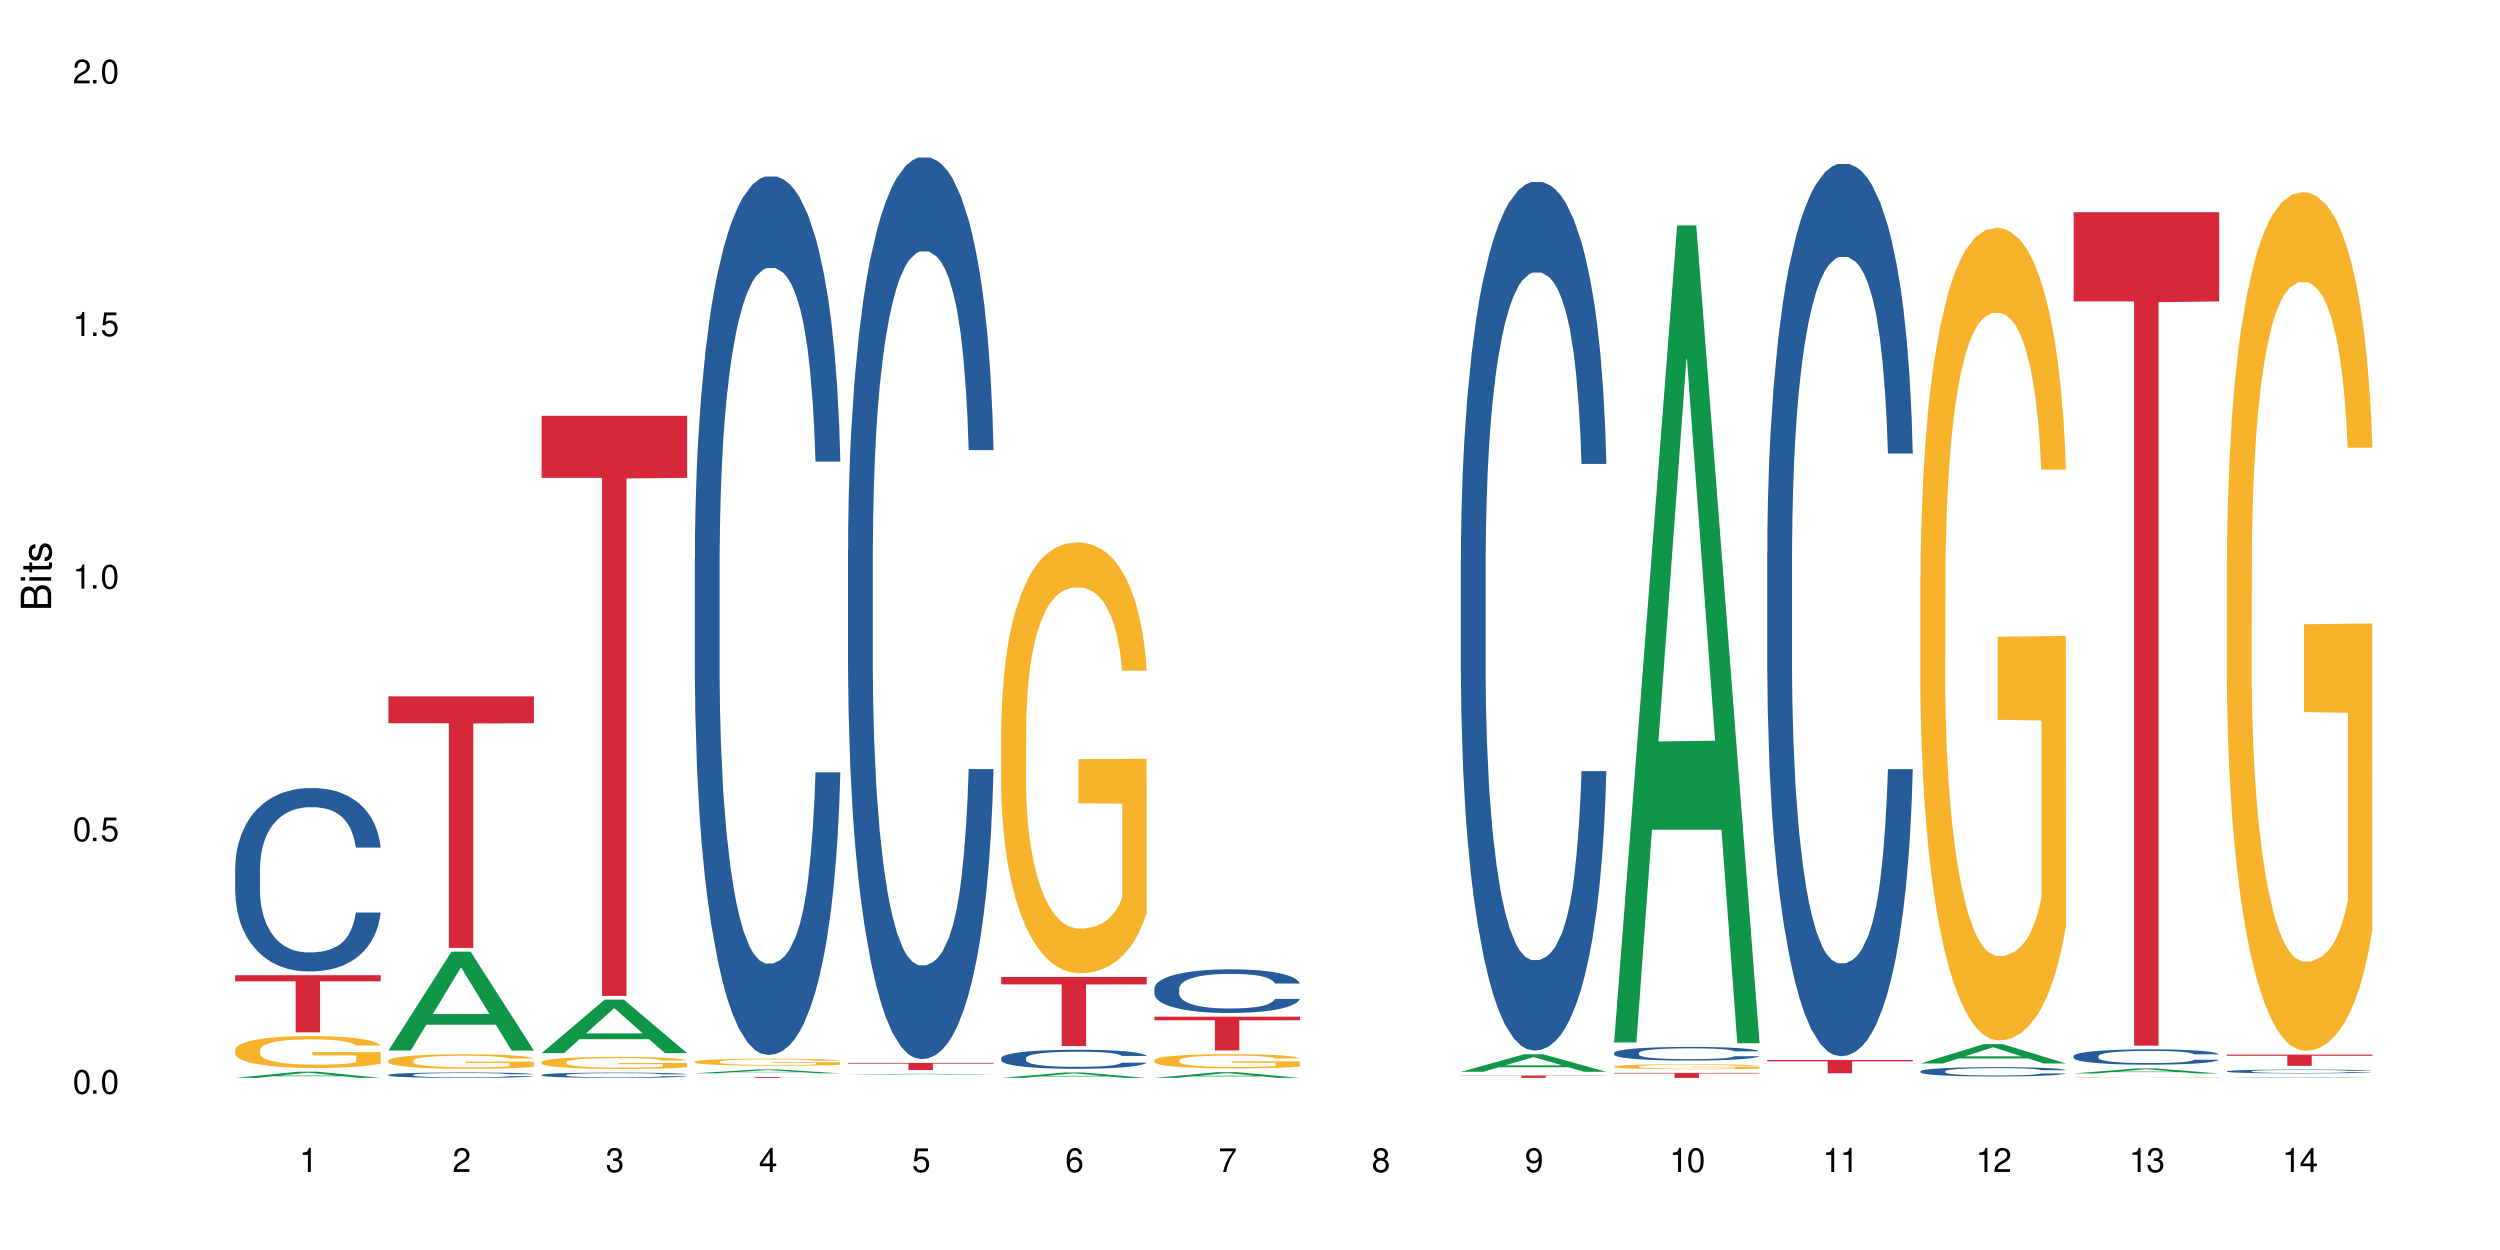 <?xml version="1.0" encoding="UTF-8"?>
<svg xmlns="http://www.w3.org/2000/svg" xmlns:xlink="http://www.w3.org/1999/xlink" width="720" height="360" viewBox="0 0 720 360">
<defs>
<g>
<g id="glyph-0-0">
</g>
<g id="glyph-0-1">
<path d="M 2.641 -6.938 C 2 -6.938 1.422 -6.656 1.078 -6.172 C 0.641 -5.562 0.406 -4.641 0.406 -3.359 C 0.406 -1.016 1.188 0.219 2.641 0.219 C 4.078 0.219 4.859 -1.016 4.859 -3.297 C 4.859 -4.641 4.656 -5.547 4.203 -6.172 C 3.844 -6.656 3.281 -6.938 2.641 -6.938 Z M 2.641 -6.188 C 3.547 -6.188 4 -5.25 4 -3.375 C 4 -1.406 3.562 -0.484 2.625 -0.484 C 1.734 -0.484 1.281 -1.438 1.281 -3.344 C 1.281 -5.25 1.734 -6.188 2.641 -6.188 Z M 2.641 -6.188 "/>
</g>
<g id="glyph-0-2">
<path d="M 1.828 -1 L 0.828 -1 L 0.828 0 L 1.828 0 Z M 1.828 -1 "/>
</g>
<g id="glyph-0-3">
<path d="M 4.562 -6.797 L 1.062 -6.797 L 0.547 -3.094 L 1.328 -3.094 C 1.719 -3.562 2.047 -3.734 2.578 -3.734 C 3.484 -3.734 4.062 -3.109 4.062 -2.094 C 4.062 -1.125 3.484 -0.531 2.578 -0.531 C 1.828 -0.531 1.375 -0.906 1.188 -1.672 L 0.328 -1.672 C 0.453 -1.109 0.547 -0.844 0.75 -0.594 C 1.125 -0.078 1.828 0.219 2.594 0.219 C 3.969 0.219 4.922 -0.781 4.922 -2.219 C 4.922 -3.562 4.031 -4.484 2.719 -4.484 C 2.25 -4.484 1.859 -4.359 1.469 -4.062 L 1.734 -5.969 L 4.562 -5.969 Z M 4.562 -6.797 "/>
</g>
<g id="glyph-0-4">
<path d="M 2.484 -4.938 L 2.484 0 L 3.328 0 L 3.328 -6.938 L 2.766 -6.938 C 2.469 -5.875 2.281 -5.734 0.984 -5.562 L 0.984 -4.938 Z M 2.484 -4.938 "/>
</g>
<g id="glyph-0-5">
<path d="M 4.859 -0.828 L 1.281 -0.828 C 1.359 -1.406 1.672 -1.781 2.5 -2.281 L 3.469 -2.828 C 4.406 -3.344 4.906 -4.062 4.906 -4.906 C 4.906 -5.484 4.672 -6.031 4.266 -6.406 C 3.859 -6.766 3.375 -6.938 2.719 -6.938 C 1.859 -6.938 1.219 -6.625 0.844 -6.031 C 0.609 -5.672 0.5 -5.234 0.484 -4.531 L 1.328 -4.531 C 1.359 -5.016 1.406 -5.281 1.531 -5.516 C 1.75 -5.938 2.188 -6.203 2.703 -6.203 C 3.469 -6.203 4.031 -5.641 4.031 -4.891 C 4.031 -4.344 3.719 -3.859 3.125 -3.516 L 2.234 -3 C 0.812 -2.172 0.406 -1.531 0.328 -0.016 L 4.859 -0.016 Z M 4.859 -0.828 "/>
</g>
<g id="glyph-0-6">
<path d="M 2.125 -3.188 L 2.578 -3.188 C 3.5 -3.188 3.984 -2.766 3.984 -1.922 C 3.984 -1.062 3.469 -0.531 2.594 -0.531 C 1.656 -0.531 1.203 -1 1.156 -2.016 L 0.312 -2.016 C 0.344 -1.453 0.438 -1.094 0.609 -0.781 C 0.953 -0.109 1.625 0.219 2.547 0.219 C 3.953 0.219 4.859 -0.625 4.859 -1.938 C 4.859 -2.828 4.516 -3.297 3.703 -3.594 C 4.344 -3.844 4.656 -4.328 4.656 -5.031 C 4.656 -6.219 3.875 -6.938 2.578 -6.938 C 1.203 -6.938 0.484 -6.172 0.453 -4.703 L 1.297 -4.703 C 1.312 -5.125 1.344 -5.359 1.453 -5.578 C 1.641 -5.969 2.062 -6.203 2.594 -6.203 C 3.344 -6.203 3.797 -5.75 3.797 -5 C 3.797 -4.516 3.609 -4.219 3.25 -4.047 C 3.016 -3.953 2.703 -3.922 2.125 -3.906 Z M 2.125 -3.188 "/>
</g>
<g id="glyph-0-7">
<path d="M 3.141 -1.672 L 3.141 0 L 3.984 0 L 3.984 -1.672 L 4.984 -1.672 L 4.984 -2.438 L 3.984 -2.438 L 3.984 -6.938 L 3.359 -6.938 L 0.266 -2.578 L 0.266 -1.672 Z M 3.141 -2.438 L 1 -2.438 L 3.141 -5.5 Z M 3.141 -2.438 "/>
</g>
<g id="glyph-0-8">
<path d="M 4.781 -5.125 C 4.609 -6.266 3.891 -6.938 2.844 -6.938 C 2.094 -6.938 1.422 -6.578 1.031 -5.953 C 0.594 -5.266 0.406 -4.422 0.406 -3.172 C 0.406 -2 0.578 -1.25 0.984 -0.641 C 1.359 -0.078 1.953 0.219 2.703 0.219 C 3.984 0.219 4.922 -0.75 4.922 -2.094 C 4.922 -3.375 4.062 -4.281 2.844 -4.281 C 2.172 -4.281 1.641 -4.031 1.281 -3.516 C 1.281 -5.234 1.828 -6.188 2.797 -6.188 C 3.391 -6.188 3.797 -5.797 3.938 -5.125 Z M 2.734 -3.531 C 3.547 -3.531 4.062 -2.953 4.062 -2.031 C 4.062 -1.156 3.484 -0.531 2.703 -0.531 C 1.922 -0.531 1.328 -1.188 1.328 -2.078 C 1.328 -2.938 1.906 -3.531 2.734 -3.531 Z M 2.734 -3.531 "/>
</g>
<g id="glyph-0-9">
<path d="M 4.984 -6.797 L 0.438 -6.797 L 0.438 -5.969 L 4.109 -5.969 C 2.5 -3.656 1.828 -2.234 1.328 0 L 2.219 0 C 2.594 -2.172 3.453 -4.047 4.984 -6.094 Z M 4.984 -6.797 "/>
</g>
<g id="glyph-0-10">
<path d="M 3.75 -3.656 C 4.469 -4.094 4.688 -4.438 4.688 -5.078 C 4.688 -6.172 3.844 -6.938 2.641 -6.938 C 1.438 -6.938 0.594 -6.172 0.594 -5.094 C 0.594 -4.438 0.812 -4.094 1.516 -3.656 C 0.734 -3.266 0.359 -2.703 0.359 -1.922 C 0.359 -0.656 1.281 0.219 2.641 0.219 C 3.984 0.219 4.922 -0.656 4.922 -1.922 C 4.922 -2.703 4.531 -3.266 3.75 -3.656 Z M 2.641 -6.188 C 3.359 -6.188 3.812 -5.75 3.812 -5.062 C 3.812 -4.406 3.344 -3.984 2.641 -3.984 C 1.922 -3.984 1.453 -4.406 1.453 -5.078 C 1.453 -5.75 1.922 -6.188 2.641 -6.188 Z M 2.641 -3.266 C 3.484 -3.266 4.062 -2.719 4.062 -1.906 C 4.062 -1.078 3.484 -0.531 2.625 -0.531 C 1.797 -0.531 1.219 -1.094 1.219 -1.906 C 1.219 -2.719 1.781 -3.266 2.641 -3.266 Z M 2.641 -3.266 "/>
</g>
<g id="glyph-0-11">
<path d="M 0.516 -1.578 C 0.672 -0.453 1.406 0.219 2.438 0.219 C 3.188 0.219 3.859 -0.141 4.266 -0.766 C 4.688 -1.453 4.891 -2.297 4.891 -3.547 C 4.891 -4.719 4.703 -5.453 4.312 -6.078 C 3.938 -6.641 3.344 -6.938 2.594 -6.938 C 1.297 -6.938 0.359 -5.969 0.359 -4.625 C 0.359 -3.344 1.234 -2.453 2.453 -2.453 C 3.094 -2.453 3.578 -2.672 4.016 -3.203 C 4 -1.484 3.469 -0.531 2.5 -0.531 C 1.906 -0.531 1.484 -0.906 1.359 -1.578 Z M 2.578 -6.203 C 3.375 -6.203 3.969 -5.531 3.969 -4.641 C 3.969 -3.797 3.391 -3.188 2.547 -3.188 C 1.734 -3.188 1.234 -3.766 1.234 -4.688 C 1.234 -5.562 1.797 -6.203 2.578 -6.203 Z M 2.578 -6.203 "/>
</g>
<g id="glyph-1-0">
</g>
<g id="glyph-1-1">
<path d="M 0 -0.953 L 0 -4.891 C 0 -5.719 -0.234 -6.344 -0.734 -6.797 C -1.188 -7.234 -1.812 -7.469 -2.5 -7.469 C -3.547 -7.469 -4.188 -7 -4.625 -5.875 C -4.984 -6.688 -5.625 -7.094 -6.531 -7.094 C -7.172 -7.094 -7.734 -6.859 -8.141 -6.391 C -8.562 -5.922 -8.75 -5.344 -8.75 -4.5 L -8.75 -0.953 Z M -4.984 -2.062 L -7.766 -2.062 L -7.766 -4.219 C -7.766 -4.844 -7.688 -5.203 -7.453 -5.5 C -7.219 -5.812 -6.859 -5.969 -6.375 -5.969 C -5.891 -5.969 -5.531 -5.812 -5.297 -5.5 C -5.062 -5.203 -4.984 -4.844 -4.984 -4.219 Z M -0.984 -2.062 L -4 -2.062 L -4 -4.781 C -4 -5.766 -3.438 -6.359 -2.484 -6.359 C -1.547 -6.359 -0.984 -5.766 -0.984 -4.781 Z M -0.984 -2.062 "/>
</g>
<g id="glyph-1-2">
<path d="M -6.281 -1.797 L -6.281 -0.797 L 0 -0.797 L 0 -1.797 Z M -8.75 -1.797 L -8.75 -0.797 L -7.484 -0.797 L -7.484 -1.797 Z M -8.75 -1.797 "/>
</g>
<g id="glyph-1-3">
<path d="M -6.281 -3.047 L -6.281 -2.016 L -8.016 -2.016 L -8.016 -1.016 L -6.281 -1.016 L -6.281 -0.172 L -5.469 -0.172 L -5.469 -1.016 L -0.719 -1.016 C -0.078 -1.016 0.281 -1.453 0.281 -2.234 C 0.281 -2.5 0.25 -2.719 0.188 -3.047 L -0.641 -3.047 C -0.609 -2.906 -0.594 -2.766 -0.594 -2.562 C -0.594 -2.141 -0.719 -2.016 -1.156 -2.016 L -5.469 -2.016 L -5.469 -3.047 Z M -6.281 -3.047 "/>
</g>
<g id="glyph-1-4">
<path d="M -4.531 -5.25 C -5.766 -5.25 -6.469 -4.422 -6.469 -2.969 C -6.469 -1.516 -5.719 -0.562 -4.547 -0.562 C -3.562 -0.562 -3.094 -1.062 -2.734 -2.562 L -2.516 -3.484 C -2.344 -4.188 -2.094 -4.469 -1.641 -4.469 C -1.047 -4.469 -0.641 -3.875 -0.641 -3 C -0.641 -2.453 -0.797 -2 -1.062 -1.75 C -1.25 -1.594 -1.422 -1.531 -1.875 -1.469 L -1.875 -0.406 C -0.422 -0.453 0.281 -1.266 0.281 -2.922 C 0.281 -4.5 -0.5 -5.516 -1.719 -5.516 C -2.656 -5.516 -3.172 -4.984 -3.469 -3.734 L -3.703 -2.766 C -3.891 -1.953 -4.156 -1.609 -4.594 -1.609 C -5.188 -1.609 -5.547 -2.125 -5.547 -2.938 C -5.547 -3.75 -5.203 -4.172 -4.531 -4.203 Z M -4.531 -5.25 "/>
</g>
</g>
</defs>
<rect x="-72" y="-36" width="864" height="432" fill="rgb(100%, 100%, 100%)" fill-opacity="1"/>
<path fill-rule="nonzero" fill="rgb(6.275%, 58.824%, 28.235%)" fill-opacity="1" d="M 67.73 310.43 L 67.777 310.43 L 85.914 308.645 L 91.422 308.645 L 109.648 310.434 L 103.242 310.434 L 98.676 309.965 L 78.656 309.965 L 74.18 310.43 L 67.73 310.43 L 80.582 309.773 L 96.84 309.77 L 88.734 308.938 L 88.645 308.938 L 88.555 308.941 L 80.539 309.77 L 80.582 309.773 Z M 67.73 310.43 "/>
<path fill-rule="nonzero" fill="rgb(14.51%, 36.078%, 60%)" fill-opacity="1" d="M 67.73 249.961 L 67.781 249.91 L 67.781 248.754 L 67.934 246.918 L 68.293 244.602 L 68.652 243.008 L 69.57 240.16 L 70.848 237.41 L 72.18 235.285 L 73.148 234.031 L 74.02 233.066 L 76.012 231.277 L 77.289 230.359 L 78.672 229.539 L 80.355 228.719 L 81.582 228.238 L 84.344 227.465 L 86.391 227.129 L 87.973 226.98 L 91.398 226.98 L 93.441 227.176 L 94.926 227.418 L 96.562 227.805 L 97.941 228.238 L 100.344 229.301 L 102.492 230.652 L 103.461 231.422 L 104.996 232.918 L 106.172 234.367 L 106.988 235.621 L 107.91 237.41 L 108.727 239.582 L 109.34 242.043 L 109.648 244.117 L 102.492 244.117 L 102.133 242.188 L 101.723 240.691 L 100.957 238.711 L 100.191 237.312 L 99.117 235.914 L 98.145 234.996 L 96.816 234.078 L 95.641 233.5 L 94.414 233.066 L 93.238 232.773 L 90.988 232.484 L 88.383 232.484 L 87.41 232.582 L 85.418 232.969 L 84.344 233.305 L 82.812 233.98 L 81.738 234.609 L 80.461 235.574 L 79.59 236.395 L 78.516 237.648 L 77.75 238.762 L 76.883 240.352 L 76.371 241.559 L 75.91 242.91 L 75.5 244.504 L 75.195 246.195 L 74.988 247.98 L 74.887 249.719 L 74.887 257.199 L 74.988 258.938 L 75.246 260.965 L 75.91 263.91 L 76.883 266.469 L 78.004 268.496 L 79.078 269.941 L 79.691 270.617 L 80.512 271.391 L 81.789 272.355 L 83.629 273.32 L 84.703 273.707 L 86.34 274.094 L 88.023 274.289 L 90.273 274.289 L 92.27 274.094 L 93.598 273.852 L 94.977 273.465 L 96.867 272.645 L 98.043 271.875 L 99.066 270.957 L 99.832 270.039 L 100.344 269.266 L 101.109 267.77 L 101.723 266.129 L 102.184 264.441 L 102.492 262.801 L 109.648 262.801 L 109.34 264.73 L 108.883 266.613 L 108.422 268.012 L 107.707 269.703 L 106.887 271.199 L 105.711 272.887 L 104.742 273.996 L 103.461 275.203 L 102.285 276.121 L 101.008 276.941 L 99.117 277.906 L 97.891 278.391 L 96.562 278.824 L 94.977 279.211 L 92.984 279.551 L 90.836 279.742 L 88.844 279.789 L 86.695 279.695 L 85.109 279.5 L 83.016 279.066 L 80.41 278.195 L 78.516 277.281 L 77.035 276.363 L 75.758 275.398 L 74.324 274.094 L 72.484 271.969 L 71.359 270.328 L 70.594 268.977 L 69.723 267.094 L 69.109 265.406 L 68.395 262.703 L 67.883 259.273 L 67.73 256.621 Z M 67.73 249.961 "/>
<path fill-rule="nonzero" fill="rgb(96.863%, 70.196%, 16.863%)" fill-opacity="1" d="M 67.73 302.324 L 67.781 302.316 L 67.781 302.148 L 67.988 301.77 L 68.496 301.25 L 69.164 300.82 L 69.879 300.484 L 70.34 300.309 L 71.105 300.055 L 71.77 299.871 L 73.457 299.492 L 75.602 299.141 L 76.777 298.988 L 78.109 298.848 L 80 298.688 L 80.867 298.629 L 83.527 298.492 L 86.543 298.41 L 89.863 298.383 L 91.398 298.395 L 93.496 298.426 L 96.355 298.52 L 97.992 298.602 L 99.27 298.688 L 100.602 298.797 L 102.234 298.965 L 103.77 299.164 L 104.996 299.367 L 106.223 299.621 L 107.246 299.887 L 108.113 300.184 L 108.883 300.535 L 109.34 300.828 L 109.648 301.121 L 102.543 301.121 L 102.133 300.828 L 101.672 300.602 L 100.906 300.324 L 100.141 300.125 L 99.375 299.965 L 97.941 299.746 L 96.715 299.609 L 95.18 299.492 L 93.699 299.418 L 92.012 299.367 L 90.988 299.352 L 88.281 299.352 L 85.828 299.41 L 84.395 299.477 L 83.375 299.543 L 81.941 299.668 L 81.074 299.77 L 80.562 299.836 L 79.027 300.098 L 78.004 300.332 L 77.445 300.492 L 76.727 300.746 L 76.215 300.973 L 75.652 301.309 L 75.348 301.559 L 74.938 302.129 L 74.887 303.641 L 75.039 303.961 L 75.348 304.305 L 75.758 304.609 L 76.371 304.926 L 76.984 305.172 L 78.059 305.5 L 78.977 305.719 L 79.691 305.859 L 81.074 306.086 L 81.637 306.16 L 82.965 306.312 L 84.344 306.43 L 86.031 306.531 L 87.309 306.582 L 89.355 306.625 L 91.961 306.625 L 95.027 306.574 L 96.969 306.508 L 98.301 306.438 L 99.168 306.379 L 100.242 306.289 L 101.008 306.203 L 101.723 306.113 L 102.594 305.969 L 102.594 303.961 L 89.969 303.953 L 89.969 303.012 L 109.598 303.004 L 109.648 306.289 L 108.574 306.516 L 107.246 306.734 L 105.969 306.902 L 104.637 307.043 L 102.746 307.203 L 101.215 307.305 L 98.863 307.422 L 96.715 307.496 L 94.465 307.547 L 92.473 307.574 L 90.121 307.582 L 88.023 307.566 L 85.777 307.516 L 83.988 307.445 L 82.352 307.363 L 80.715 307.254 L 78.672 307.078 L 77.34 306.934 L 75.961 306.758 L 74.582 306.547 L 73.355 306.32 L 72.535 306.145 L 71.719 305.945 L 70.848 305.691 L 70.031 305.406 L 69.418 305.145 L 68.855 304.852 L 68.445 304.574 L 68.039 304.195 L 67.832 303.895 L 67.73 303.633 Z M 67.73 302.324 "/>
<path fill-rule="nonzero" fill="rgb(83.922%, 15.686%, 22.353%)" fill-opacity="1" d="M 67.73 280.855 L 109.648 280.855 L 109.648 282.617 L 92.18 282.633 L 92.18 297.32 L 85.148 297.32 L 85.148 282.648 L 85.047 282.617 L 67.73 282.617 Z M 67.73 280.855 "/>
<path fill-rule="nonzero" fill="rgb(6.275%, 58.824%, 28.235%)" fill-opacity="1" d="M 111.855 302.547 L 111.898 302.52 L 130.035 274.074 L 135.543 274.074 L 153.77 302.574 L 147.367 302.574 L 142.801 295.133 L 122.781 295.133 L 118.301 302.547 L 111.855 302.547 L 124.707 292.055 L 140.961 292.027 L 132.855 278.73 L 132.766 278.703 L 132.68 278.781 L 124.66 292.027 L 124.707 292.055 Z M 111.855 302.547 "/>
<path fill-rule="nonzero" fill="rgb(14.51%, 36.078%, 60%)" fill-opacity="1" d="M 111.855 309.555 L 111.906 309.551 L 111.906 309.52 L 112.059 309.465 L 112.418 309.395 L 112.773 309.348 L 113.695 309.266 L 114.973 309.184 L 116.301 309.121 L 117.273 309.086 L 118.141 309.055 L 120.137 309.004 L 121.414 308.977 L 122.793 308.953 L 124.48 308.93 L 125.707 308.914 L 128.469 308.891 L 130.512 308.883 L 132.098 308.875 L 135.523 308.875 L 137.566 308.883 L 139.047 308.891 L 140.684 308.902 L 142.066 308.914 L 144.469 308.945 L 146.613 308.984 L 147.586 309.008 L 149.117 309.051 L 150.293 309.094 L 151.113 309.133 L 152.031 309.184 L 152.852 309.246 L 153.465 309.32 L 153.77 309.383 L 146.613 309.383 L 146.258 309.324 L 145.848 309.281 L 145.082 309.223 L 144.312 309.18 L 143.242 309.141 L 142.27 309.113 L 140.941 309.086 L 139.766 309.07 L 138.539 309.055 L 137.363 309.047 L 135.113 309.039 L 132.504 309.039 L 131.535 309.043 L 129.539 309.055 L 128.469 309.062 L 126.934 309.082 L 125.859 309.102 L 124.582 309.129 L 123.715 309.152 L 122.641 309.191 L 121.875 309.223 L 121.004 309.27 L 120.492 309.305 L 120.031 309.348 L 119.625 309.395 L 119.316 309.441 L 119.113 309.496 L 119.012 309.547 L 119.012 309.766 L 119.113 309.816 L 119.367 309.879 L 120.031 309.965 L 121.004 310.039 L 122.129 310.098 L 123.203 310.141 L 123.816 310.16 L 124.633 310.184 L 125.91 310.215 L 127.75 310.242 L 128.824 310.254 L 130.461 310.266 L 132.148 310.27 L 134.398 310.27 L 136.391 310.266 L 137.719 310.258 L 139.102 310.246 L 140.992 310.223 L 142.168 310.199 L 143.188 310.172 L 143.957 310.145 L 144.469 310.121 L 145.234 310.078 L 145.848 310.031 L 146.309 309.98 L 146.613 309.93 L 153.77 309.93 L 153.465 309.988 L 153.004 310.043 L 152.543 310.086 L 151.828 310.133 L 151.012 310.18 L 149.836 310.23 L 148.863 310.262 L 147.586 310.297 L 146.41 310.324 L 145.133 310.348 L 143.242 310.375 L 142.012 310.391 L 140.684 310.402 L 139.102 310.414 L 137.105 310.426 L 134.961 310.43 L 132.965 310.434 L 130.82 310.43 L 129.234 310.422 L 127.137 310.41 L 124.531 310.387 L 122.641 310.359 L 121.156 310.332 L 119.879 310.301 L 118.449 310.266 L 116.609 310.203 L 115.484 310.152 L 114.715 310.113 L 113.848 310.059 L 113.234 310.008 L 112.52 309.93 L 112.008 309.828 L 111.855 309.75 Z M 111.855 309.555 "/>
<path fill-rule="nonzero" fill="rgb(96.863%, 70.196%, 16.863%)" fill-opacity="1" d="M 111.855 305.426 L 111.906 305.422 L 111.906 305.344 L 112.109 305.172 L 112.621 304.938 L 113.285 304.742 L 114 304.59 L 114.461 304.512 L 115.227 304.395 L 115.891 304.312 L 117.578 304.141 L 119.727 303.98 L 120.902 303.91 L 122.23 303.848 L 124.121 303.773 L 124.992 303.746 L 127.648 303.688 L 130.664 303.648 L 133.988 303.637 L 135.523 303.641 L 137.617 303.656 L 140.48 303.699 L 142.117 303.738 L 143.395 303.773 L 144.723 303.824 L 146.359 303.898 L 147.891 303.992 L 149.117 304.082 L 150.348 304.199 L 151.367 304.32 L 152.238 304.453 L 153.004 304.613 L 153.465 304.746 L 153.77 304.879 L 146.664 304.879 L 146.258 304.746 L 145.797 304.645 L 145.031 304.52 L 144.262 304.426 L 143.496 304.355 L 142.066 304.254 L 140.84 304.195 L 139.305 304.141 L 137.82 304.105 L 136.137 304.082 L 135.113 304.074 L 132.402 304.074 L 129.949 304.102 L 128.52 304.133 L 127.496 304.164 L 126.066 304.219 L 125.195 304.266 L 124.684 304.297 L 123.152 304.414 L 122.129 304.523 L 121.566 304.594 L 120.852 304.707 L 120.34 304.812 L 119.777 304.965 L 119.469 305.078 L 119.062 305.336 L 119.012 306.023 L 119.164 306.168 L 119.469 306.324 L 119.879 306.461 L 120.492 306.605 L 121.105 306.719 L 122.18 306.867 L 123.102 306.965 L 123.816 307.031 L 125.195 307.133 L 125.758 307.168 L 127.086 307.238 L 128.469 307.289 L 130.152 307.336 L 131.434 307.359 L 133.477 307.379 L 136.082 307.379 L 139.152 307.355 L 141.094 307.324 L 142.422 307.293 L 143.293 307.266 L 144.363 307.227 L 145.133 307.188 L 145.848 307.145 L 146.715 307.082 L 146.715 306.168 L 134.09 306.164 L 134.09 305.738 L 153.719 305.734 L 153.77 307.227 L 152.699 307.328 L 151.367 307.426 L 150.09 307.504 L 148.762 307.566 L 146.871 307.641 L 145.336 307.688 L 142.984 307.738 L 140.84 307.773 L 138.59 307.797 L 136.594 307.809 L 134.242 307.812 L 132.148 307.805 L 129.898 307.781 L 128.109 307.75 L 126.473 307.715 L 124.84 307.664 L 122.793 307.582 L 121.465 307.52 L 120.082 307.438 L 118.703 307.344 L 117.477 307.242 L 116.66 307.16 L 115.84 307.07 L 114.973 306.953 L 114.152 306.824 L 113.539 306.707 L 112.98 306.574 L 112.57 306.445 L 112.16 306.277 L 111.957 306.137 L 111.855 306.02 Z M 111.855 305.426 "/>
<path fill-rule="nonzero" fill="rgb(83.922%, 15.686%, 22.353%)" fill-opacity="1" d="M 111.855 200.535 L 153.77 200.535 L 153.77 208.293 L 136.301 208.359 L 136.301 273.008 L 129.273 273.008 L 129.273 208.43 L 129.172 208.293 L 111.855 208.293 Z M 111.855 200.535 "/>
<path fill-rule="nonzero" fill="rgb(6.275%, 58.824%, 28.235%)" fill-opacity="1" d="M 155.977 303.305 L 156.023 303.289 L 174.16 287.891 L 179.668 287.891 L 197.895 303.316 L 191.488 303.316 L 186.922 299.293 L 166.902 299.293 L 162.426 303.305 L 155.977 303.305 L 168.828 297.625 L 185.086 297.609 L 176.98 290.41 L 176.891 290.398 L 176.801 290.441 L 168.785 297.609 L 168.828 297.625 Z M 155.977 303.305 "/>
<path fill-rule="nonzero" fill="rgb(14.51%, 36.078%, 60%)" fill-opacity="1" d="M 155.977 309.57 L 156.027 309.57 L 156.027 309.535 L 156.18 309.484 L 156.539 309.418 L 156.898 309.371 L 157.816 309.289 L 159.094 309.211 L 160.426 309.148 L 161.395 309.113 L 162.266 309.086 L 164.258 309.035 L 165.535 309.008 L 166.918 308.984 L 168.602 308.961 L 169.828 308.945 L 172.59 308.922 L 174.637 308.914 L 176.219 308.91 L 179.645 308.91 L 181.688 308.914 L 183.172 308.922 L 184.809 308.934 L 186.188 308.945 L 188.59 308.977 L 190.738 309.016 L 191.707 309.039 L 193.242 309.082 L 194.418 309.121 L 195.234 309.16 L 196.156 309.211 L 196.973 309.273 L 197.586 309.344 L 197.895 309.402 L 190.738 309.402 L 190.379 309.348 L 189.969 309.305 L 189.203 309.246 L 188.438 309.207 L 187.363 309.168 L 186.391 309.141 L 185.062 309.113 L 183.887 309.098 L 182.66 309.086 L 181.484 309.078 L 179.234 309.066 L 176.629 309.066 L 175.656 309.07 L 173.664 309.082 L 172.59 309.09 L 171.059 309.109 L 169.984 309.129 L 168.707 309.156 L 167.836 309.18 L 166.762 309.219 L 165.996 309.25 L 165.129 309.297 L 164.617 309.328 L 164.156 309.367 L 163.746 309.414 L 163.441 309.465 L 163.234 309.516 L 163.133 309.566 L 163.133 309.781 L 163.234 309.832 L 163.492 309.891 L 164.156 309.973 L 165.129 310.047 L 166.25 310.105 L 167.324 310.148 L 167.938 310.168 L 168.758 310.191 L 170.035 310.219 L 171.875 310.246 L 172.949 310.258 L 174.582 310.27 L 176.27 310.273 L 178.52 310.273 L 180.512 310.27 L 181.844 310.262 L 183.223 310.25 L 185.113 310.227 L 186.289 310.203 L 187.312 310.176 L 188.078 310.152 L 188.59 310.129 L 189.355 310.086 L 189.969 310.039 L 190.43 309.988 L 190.738 309.941 L 197.895 309.941 L 197.586 309.996 L 197.129 310.051 L 196.668 310.094 L 195.953 310.141 L 195.133 310.184 L 193.957 310.234 L 192.988 310.266 L 191.707 310.301 L 190.531 310.324 L 189.254 310.352 L 187.363 310.379 L 186.137 310.391 L 184.809 310.402 L 183.223 310.414 L 181.23 310.426 L 179.082 310.43 L 177.09 310.434 L 174.941 310.43 L 173.355 310.422 L 171.262 310.41 L 168.652 310.387 L 166.762 310.359 L 165.281 310.332 L 164.004 310.305 L 162.57 310.27 L 160.73 310.207 L 159.605 310.16 L 158.84 310.121 L 157.969 310.066 L 157.355 310.016 L 156.641 309.938 L 156.129 309.84 L 155.977 309.766 Z M 155.977 309.57 "/>
<path fill-rule="nonzero" fill="rgb(96.863%, 70.196%, 16.863%)" fill-opacity="1" d="M 155.977 305.867 L 156.027 305.863 L 156.027 305.801 L 156.234 305.656 L 156.742 305.461 L 157.41 305.301 L 158.125 305.172 L 158.582 305.105 L 159.352 305.012 L 160.016 304.941 L 161.703 304.801 L 163.848 304.668 L 165.023 304.609 L 166.355 304.555 L 168.246 304.496 L 169.113 304.473 L 171.773 304.422 L 174.789 304.391 L 178.109 304.383 L 179.645 304.387 L 181.742 304.398 L 184.602 304.434 L 186.238 304.465 L 187.516 304.496 L 188.848 304.539 L 190.48 304.602 L 192.016 304.676 L 193.242 304.754 L 194.469 304.848 L 195.492 304.949 L 196.359 305.059 L 197.129 305.191 L 197.586 305.301 L 197.895 305.414 L 190.789 305.414 L 190.379 305.301 L 189.918 305.219 L 189.152 305.113 L 188.387 305.035 L 187.617 304.977 L 186.188 304.895 L 184.961 304.844 L 183.426 304.801 L 181.945 304.77 L 180.258 304.754 L 179.234 304.746 L 176.527 304.746 L 174.074 304.77 L 172.641 304.793 L 171.617 304.82 L 170.188 304.867 L 169.32 304.902 L 168.809 304.93 L 167.273 305.027 L 166.25 305.117 L 165.688 305.176 L 164.973 305.27 L 164.461 305.355 L 163.898 305.484 L 163.594 305.578 L 163.184 305.793 L 163.133 306.363 L 163.285 306.48 L 163.594 306.613 L 164.004 306.727 L 164.617 306.848 L 165.23 306.938 L 166.305 307.062 L 167.223 307.145 L 167.938 307.195 L 169.32 307.281 L 169.883 307.312 L 171.211 307.367 L 172.59 307.41 L 174.277 307.449 L 175.555 307.469 L 177.602 307.484 L 180.207 307.484 L 183.273 307.465 L 185.215 307.441 L 186.547 307.414 L 187.414 307.395 L 188.488 307.359 L 189.254 307.328 L 189.969 307.293 L 190.84 307.238 L 190.84 306.48 L 178.215 306.48 L 178.215 306.125 L 197.844 306.121 L 197.895 307.359 L 196.82 307.445 L 195.492 307.527 L 194.215 307.59 L 192.883 307.645 L 190.992 307.703 L 189.461 307.742 L 187.109 307.785 L 184.961 307.812 L 182.711 307.832 L 180.719 307.844 L 178.367 307.844 L 176.27 307.84 L 174.023 307.82 L 172.234 307.793 L 170.598 307.762 L 168.961 307.723 L 166.918 307.656 L 165.586 307.602 L 164.207 307.535 L 162.828 307.457 L 161.602 307.371 L 160.781 307.305 L 159.965 307.227 L 159.094 307.133 L 158.277 307.027 L 157.664 306.93 L 157.102 306.816 L 156.691 306.715 L 156.285 306.57 L 156.078 306.457 L 155.977 306.359 Z M 155.977 305.867 "/>
<path fill-rule="nonzero" fill="rgb(83.922%, 15.686%, 22.353%)" fill-opacity="1" d="M 155.977 119.746 L 197.895 119.746 L 197.895 137.629 L 180.426 137.789 L 180.426 286.828 L 173.395 286.828 L 173.395 137.945 L 173.293 137.629 L 155.977 137.629 Z M 155.977 119.746 "/>
<path fill-rule="nonzero" fill="rgb(6.275%, 58.824%, 28.235%)" fill-opacity="1" d="M 200.102 309.113 L 200.145 309.109 L 218.281 307.98 L 223.789 307.98 L 242.016 309.113 L 235.613 309.113 L 231.047 308.816 L 211.027 308.816 L 206.547 309.113 L 200.102 309.113 L 212.953 308.695 L 229.207 308.695 L 221.102 308.164 L 221.012 308.164 L 220.926 308.168 L 212.906 308.695 L 212.953 308.695 Z M 200.102 309.113 "/>
<path fill-rule="nonzero" fill="rgb(14.51%, 36.078%, 60%)" fill-opacity="1" d="M 200.102 160.914 L 200.152 160.684 L 200.152 155.133 L 200.305 146.344 L 200.664 135.246 L 201.02 127.613 L 201.941 113.969 L 203.219 100.785 L 204.547 90.609 L 205.52 84.598 L 206.387 79.973 L 208.383 71.414 L 209.66 67.02 L 211.039 63.09 L 212.727 59.156 L 213.953 56.844 L 216.715 53.145 L 218.758 51.527 L 220.344 50.832 L 223.77 50.832 L 225.812 51.758 L 227.293 52.914 L 228.93 54.762 L 230.312 56.844 L 232.715 61.934 L 234.859 68.406 L 235.832 72.109 L 237.363 79.277 L 238.539 86.215 L 239.359 92.23 L 240.277 100.785 L 241.098 111.191 L 241.711 122.988 L 242.016 132.934 L 234.859 132.934 L 234.504 123.68 L 234.094 116.512 L 233.328 107.031 L 232.559 100.324 L 231.488 93.617 L 230.516 89.223 L 229.188 84.828 L 228.012 82.055 L 226.785 79.973 L 225.609 78.582 L 223.359 77.195 L 220.75 77.195 L 219.781 77.66 L 217.785 79.508 L 216.715 81.129 L 215.18 84.367 L 214.105 87.371 L 212.828 91.996 L 211.961 95.93 L 210.887 101.941 L 210.117 107.262 L 209.25 114.895 L 208.738 120.676 L 208.277 127.148 L 207.871 134.781 L 207.562 142.875 L 207.359 151.434 L 207.258 159.758 L 207.258 195.605 L 207.359 203.93 L 207.613 213.645 L 208.277 227.75 L 209.25 240.008 L 210.375 249.723 L 211.449 256.66 L 212.062 259.898 L 212.879 263.598 L 214.156 268.223 L 215.996 272.848 L 217.07 274.699 L 218.707 276.547 L 220.395 277.473 L 222.645 277.473 L 224.637 276.547 L 225.965 275.391 L 227.348 273.543 L 229.238 269.609 L 230.414 265.91 L 231.434 261.516 L 232.203 257.121 L 232.715 253.422 L 233.48 246.254 L 234.094 238.391 L 234.555 230.297 L 234.859 222.434 L 242.016 222.434 L 241.711 231.684 L 241.25 240.703 L 240.789 247.41 L 240.074 255.504 L 239.258 262.672 L 238.082 270.766 L 237.109 276.086 L 235.832 281.867 L 234.656 286.262 L 233.379 290.195 L 231.488 294.82 L 230.258 297.133 L 228.93 299.215 L 227.348 301.062 L 225.352 302.684 L 223.207 303.605 L 221.211 303.84 L 219.066 303.375 L 217.48 302.449 L 215.383 300.371 L 212.777 296.207 L 210.887 291.812 L 209.402 287.418 L 208.125 282.793 L 206.695 276.547 L 204.855 266.371 L 203.73 258.512 L 202.961 252.035 L 202.094 243.016 L 201.48 234.922 L 200.766 221.969 L 200.254 205.551 L 200.102 192.828 Z M 200.102 160.914 "/>
<path fill-rule="nonzero" fill="rgb(96.863%, 70.196%, 16.863%)" fill-opacity="1" d="M 200.102 305.766 L 200.152 305.762 L 200.152 305.727 L 200.355 305.645 L 200.867 305.531 L 201.531 305.438 L 202.246 305.363 L 202.707 305.324 L 203.473 305.27 L 204.137 305.227 L 205.824 305.145 L 207.973 305.066 L 209.148 305.035 L 210.477 305.004 L 212.367 304.969 L 213.238 304.957 L 215.895 304.926 L 218.91 304.91 L 222.234 304.902 L 223.77 304.906 L 225.863 304.91 L 228.727 304.934 L 230.363 304.949 L 231.641 304.969 L 232.969 304.992 L 234.605 305.031 L 236.137 305.074 L 237.363 305.117 L 238.594 305.172 L 239.613 305.23 L 240.484 305.297 L 241.25 305.375 L 241.711 305.438 L 242.016 305.5 L 234.91 305.5 L 234.504 305.438 L 234.043 305.387 L 233.277 305.328 L 232.508 305.285 L 231.742 305.25 L 230.312 305.199 L 229.082 305.172 L 227.551 305.145 L 226.066 305.129 L 224.383 305.117 L 223.359 305.113 L 220.648 305.113 L 218.195 305.129 L 216.766 305.141 L 215.742 305.156 L 214.312 305.184 L 213.441 305.207 L 212.93 305.223 L 211.398 305.277 L 210.375 305.328 L 209.812 305.363 L 209.098 305.418 L 208.586 305.469 L 208.023 305.543 L 207.715 305.598 L 207.309 305.723 L 207.258 306.055 L 207.41 306.125 L 207.715 306.199 L 208.125 306.266 L 208.738 306.336 L 209.352 306.387 L 210.426 306.461 L 211.348 306.508 L 212.062 306.539 L 213.441 306.59 L 214.004 306.605 L 215.332 306.637 L 216.715 306.664 L 218.398 306.684 L 219.68 306.695 L 221.723 306.707 L 224.328 306.707 L 227.398 306.695 L 229.34 306.68 L 230.668 306.664 L 231.539 306.652 L 232.609 306.633 L 233.379 306.613 L 234.094 306.594 L 234.961 306.562 L 234.961 306.125 L 222.336 306.121 L 222.336 305.914 L 241.965 305.914 L 242.016 306.633 L 240.941 306.684 L 239.613 306.73 L 238.336 306.766 L 237.008 306.797 L 235.117 306.832 L 233.582 306.855 L 231.23 306.879 L 229.082 306.898 L 226.836 306.906 L 224.84 306.914 L 222.488 306.914 L 220.395 306.91 L 218.145 306.902 L 216.355 306.887 L 214.719 306.867 L 213.082 306.844 L 211.039 306.805 L 209.711 306.773 L 208.328 306.734 L 206.949 306.688 L 205.723 306.641 L 204.906 306.602 L 204.086 306.559 L 203.219 306.5 L 202.398 306.438 L 201.785 306.383 L 201.223 306.316 L 200.816 306.258 L 200.406 306.176 L 200.203 306.109 L 200.102 306.051 Z M 200.102 305.766 "/>
<path fill-rule="nonzero" fill="rgb(83.922%, 15.686%, 22.353%)" fill-opacity="1" d="M 200.102 310.176 L 242.016 310.176 L 242.016 310.203 L 224.547 310.203 L 224.547 310.434 L 217.52 310.434 L 217.52 310.207 L 217.418 310.203 L 200.102 310.203 Z M 200.102 310.176 "/>
<path fill-rule="nonzero" fill="rgb(6.275%, 58.824%, 28.235%)" fill-opacity="1" d="M 244.223 309.535 L 244.27 309.535 L 262.406 309.254 L 267.914 309.254 L 286.141 309.535 L 279.734 309.535 L 275.168 309.461 L 255.148 309.461 L 250.672 309.535 L 244.223 309.535 L 257.074 309.43 L 273.332 309.43 L 265.227 309.297 L 265.137 309.297 L 265.047 309.301 L 257.031 309.43 L 257.074 309.43 Z M 244.223 309.535 "/>
<path fill-rule="nonzero" fill="rgb(14.51%, 36.078%, 60%)" fill-opacity="1" d="M 244.223 158.355 L 244.273 158.121 L 244.273 152.422 L 244.426 143.402 L 244.785 132.008 L 245.145 124.176 L 246.062 110.172 L 247.34 96.641 L 248.672 86.199 L 249.641 80.027 L 250.512 75.281 L 252.504 66.496 L 253.781 61.988 L 255.164 57.953 L 256.848 53.918 L 258.074 51.543 L 260.836 47.746 L 262.883 46.086 L 264.465 45.371 L 267.891 45.371 L 269.934 46.32 L 271.418 47.508 L 273.055 49.406 L 274.434 51.543 L 276.836 56.766 L 278.984 63.41 L 279.953 67.211 L 281.488 74.566 L 282.664 81.688 L 283.48 87.859 L 284.402 96.641 L 285.219 107.324 L 285.832 119.43 L 286.141 129.637 L 278.984 129.637 L 278.625 120.141 L 278.215 112.781 L 277.449 103.051 L 276.684 96.168 L 275.609 89.285 L 274.637 84.773 L 273.309 80.266 L 272.133 77.414 L 270.906 75.281 L 269.73 73.855 L 267.48 72.43 L 264.875 72.43 L 263.902 72.906 L 261.91 74.805 L 260.836 76.465 L 259.305 79.789 L 258.23 82.875 L 256.953 87.621 L 256.082 91.656 L 255.008 97.828 L 254.242 103.289 L 253.371 111.121 L 252.863 117.055 L 252.402 123.703 L 251.992 131.535 L 251.688 139.844 L 251.48 148.625 L 251.379 157.168 L 251.379 193.961 L 251.48 202.508 L 251.738 212.477 L 252.402 226.953 L 253.371 239.535 L 254.496 249.504 L 255.57 256.625 L 256.184 259.949 L 257.004 263.746 L 258.281 268.492 L 260.121 273.238 L 261.195 275.141 L 262.828 277.039 L 264.516 277.988 L 266.766 277.988 L 268.758 277.039 L 270.09 275.852 L 271.469 273.953 L 273.359 269.918 L 274.535 266.117 L 275.559 261.609 L 276.324 257.098 L 276.836 253.301 L 277.602 245.941 L 278.215 237.871 L 278.676 229.566 L 278.984 221.496 L 286.141 221.496 L 285.832 230.988 L 285.371 240.246 L 284.914 247.129 L 284.195 255.438 L 283.379 262.797 L 282.203 271.105 L 281.23 276.562 L 279.953 282.496 L 278.777 287.008 L 277.5 291.043 L 275.609 295.789 L 274.383 298.164 L 273.055 300.301 L 271.469 302.199 L 269.477 303.859 L 267.328 304.809 L 265.336 305.047 L 263.188 304.57 L 261.602 303.621 L 259.508 301.484 L 256.898 297.215 L 255.008 292.703 L 253.527 288.195 L 252.25 283.445 L 250.816 277.039 L 248.977 266.594 L 247.852 258.523 L 247.086 251.879 L 246.215 242.621 L 245.602 234.312 L 244.887 221.02 L 244.375 204.168 L 244.223 191.113 Z M 244.223 158.355 "/>
<path fill-rule="nonzero" fill="rgb(83.922%, 15.686%, 22.353%)" fill-opacity="1" d="M 244.223 306.109 L 286.141 306.109 L 286.141 306.332 L 268.672 306.336 L 268.672 308.188 L 261.641 308.188 L 261.641 306.336 L 261.539 306.332 L 244.223 306.332 Z M 244.223 306.109 "/>
<path fill-rule="nonzero" fill="rgb(6.275%, 58.824%, 28.235%)" fill-opacity="1" d="M 288.348 310.43 L 288.391 310.43 L 306.527 308.879 L 312.035 308.879 L 330.262 310.434 L 323.859 310.434 L 319.289 310.027 L 299.273 310.027 L 294.793 310.43 L 288.348 310.43 L 301.199 309.859 L 317.453 309.855 L 309.348 309.133 L 309.258 309.129 L 309.172 309.133 L 301.152 309.855 L 301.199 309.859 Z M 288.348 310.43 "/>
<path fill-rule="nonzero" fill="rgb(14.51%, 36.078%, 60%)" fill-opacity="1" d="M 288.348 304.715 L 288.398 304.711 L 288.398 304.59 L 288.551 304.398 L 288.906 304.16 L 289.266 303.992 L 290.188 303.699 L 291.465 303.414 L 292.793 303.191 L 293.766 303.062 L 294.633 302.961 L 296.629 302.777 L 297.906 302.68 L 299.285 302.594 L 300.973 302.512 L 302.199 302.461 L 304.961 302.379 L 307.004 302.344 L 308.59 302.328 L 312.012 302.328 L 314.059 302.352 L 315.539 302.375 L 317.176 302.414 L 318.559 302.461 L 320.961 302.57 L 323.105 302.711 L 324.078 302.789 L 325.609 302.945 L 326.785 303.098 L 327.605 303.227 L 328.523 303.414 L 329.344 303.637 L 329.957 303.895 L 330.262 304.109 L 323.105 304.109 L 322.75 303.91 L 322.34 303.754 L 321.574 303.547 L 320.805 303.402 L 319.73 303.258 L 318.762 303.16 L 317.434 303.066 L 316.258 303.008 L 315.031 302.961 L 313.855 302.93 L 311.605 302.902 L 308.996 302.902 L 308.027 302.91 L 306.031 302.953 L 304.961 302.988 L 303.426 303.055 L 302.352 303.121 L 301.074 303.223 L 300.207 303.309 L 299.133 303.438 L 298.363 303.551 L 297.496 303.719 L 296.984 303.844 L 296.523 303.984 L 296.117 304.148 L 295.809 304.324 L 295.605 304.512 L 295.504 304.691 L 295.504 305.469 L 295.605 305.648 L 295.859 305.859 L 296.523 306.164 L 297.496 306.43 L 298.621 306.641 L 299.695 306.789 L 300.309 306.859 L 301.125 306.941 L 302.402 307.039 L 304.242 307.141 L 305.316 307.18 L 306.953 307.223 L 308.641 307.242 L 310.891 307.242 L 312.883 307.223 L 314.211 307.195 L 315.594 307.156 L 317.484 307.07 L 318.66 306.992 L 319.68 306.895 L 320.449 306.801 L 320.961 306.719 L 321.727 306.566 L 322.34 306.395 L 322.801 306.219 L 323.105 306.047 L 330.262 306.047 L 329.957 306.25 L 329.496 306.445 L 329.035 306.59 L 328.32 306.766 L 327.504 306.922 L 326.328 307.098 L 325.355 307.211 L 324.078 307.336 L 322.902 307.434 L 321.625 307.516 L 319.73 307.617 L 318.504 307.668 L 317.176 307.711 L 315.594 307.754 L 313.598 307.789 L 311.453 307.809 L 309.457 307.812 L 307.312 307.805 L 305.727 307.781 L 303.629 307.738 L 301.023 307.648 L 299.133 307.551 L 297.648 307.457 L 296.371 307.355 L 294.941 307.223 L 293.102 307 L 291.977 306.832 L 291.207 306.691 L 290.34 306.496 L 289.727 306.32 L 289.012 306.039 L 288.5 305.684 L 288.348 305.406 Z M 288.348 304.715 "/>
<path fill-rule="nonzero" fill="rgb(96.863%, 70.196%, 16.863%)" fill-opacity="1" d="M 288.348 209.352 L 288.398 209.238 L 288.398 206.973 L 288.602 201.871 L 289.113 194.844 L 289.777 189.062 L 290.492 184.527 L 290.953 182.148 L 291.719 178.746 L 292.383 176.254 L 294.07 171.152 L 296.219 166.391 L 297.395 164.352 L 298.723 162.422 L 300.613 160.27 L 301.484 159.477 L 304.141 157.664 L 307.156 156.531 L 310.48 156.188 L 312.012 156.301 L 314.109 156.758 L 316.973 158.004 L 318.609 159.137 L 319.887 160.27 L 321.215 161.742 L 322.852 164.012 L 324.383 166.73 L 325.609 169.453 L 326.836 172.852 L 327.859 176.48 L 328.73 180.449 L 329.496 185.207 L 329.957 189.176 L 330.262 193.145 L 323.156 193.145 L 322.75 189.176 L 322.289 186.113 L 321.523 182.375 L 320.754 179.652 L 319.988 177.5 L 318.559 174.555 L 317.328 172.738 L 315.797 171.152 L 314.312 170.133 L 312.629 169.453 L 311.605 169.227 L 308.895 169.227 L 306.441 170.02 L 305.012 170.926 L 303.988 171.832 L 302.559 173.531 L 301.688 174.895 L 301.176 175.801 L 299.645 179.312 L 298.621 182.488 L 298.059 184.641 L 297.344 188.043 L 296.832 191.102 L 296.27 195.637 L 295.961 199.039 L 295.555 206.746 L 295.504 227.148 L 295.656 231.457 L 295.961 236.105 L 296.371 240.184 L 296.984 244.492 L 297.598 247.781 L 298.672 252.199 L 299.594 255.148 L 300.309 257.074 L 301.688 260.137 L 302.25 261.156 L 303.578 263.195 L 304.961 264.785 L 306.645 266.145 L 307.926 266.824 L 309.969 267.391 L 312.574 267.391 L 315.645 266.711 L 317.586 265.805 L 318.914 264.898 L 319.785 264.102 L 320.855 262.855 L 321.625 261.723 L 322.34 260.477 L 323.207 258.551 L 323.207 231.457 L 310.582 231.344 L 310.582 218.648 L 330.211 218.535 L 330.262 262.855 L 329.188 265.918 L 327.859 268.863 L 326.582 271.133 L 325.254 273.059 L 323.363 275.211 L 321.828 276.574 L 319.477 278.16 L 317.328 279.18 L 315.082 279.859 L 313.086 280.199 L 310.734 280.312 L 308.641 280.086 L 306.391 279.406 L 304.602 278.5 L 302.965 277.367 L 301.328 275.891 L 299.285 273.512 L 297.957 271.586 L 296.574 269.203 L 295.195 266.371 L 293.969 263.309 L 293.152 260.93 L 292.332 258.207 L 291.465 254.809 L 290.645 250.953 L 290.031 247.441 L 289.469 243.473 L 289.062 239.73 L 288.652 234.633 L 288.449 230.551 L 288.348 227.035 Z M 288.348 209.352 "/>
<path fill-rule="nonzero" fill="rgb(83.922%, 15.686%, 22.353%)" fill-opacity="1" d="M 288.348 281.379 L 330.262 281.379 L 330.262 283.508 L 312.793 283.523 L 312.793 301.266 L 305.766 301.266 L 305.766 283.543 L 305.664 283.508 L 288.348 283.508 Z M 288.348 281.379 "/>
<path fill-rule="nonzero" fill="rgb(6.275%, 58.824%, 28.235%)" fill-opacity="1" d="M 332.469 310.43 L 332.512 310.43 L 350.652 308.77 L 356.16 308.77 L 374.387 310.434 L 367.98 310.434 L 363.414 310 L 343.395 310 L 338.918 310.43 L 332.469 310.43 L 345.32 309.82 L 361.578 309.816 L 353.473 309.043 L 353.383 309.039 L 353.293 309.047 L 345.277 309.816 L 345.32 309.82 Z M 332.469 310.43 "/>
<path fill-rule="nonzero" fill="rgb(14.51%, 36.078%, 60%)" fill-opacity="1" d="M 332.469 284.641 L 332.52 284.629 L 332.52 284.355 L 332.672 283.918 L 333.031 283.367 L 333.391 282.988 L 334.309 282.312 L 335.586 281.656 L 336.918 281.152 L 337.887 280.852 L 338.758 280.621 L 340.75 280.199 L 342.027 279.98 L 343.406 279.785 L 345.094 279.59 L 346.32 279.473 L 349.082 279.289 L 351.129 279.211 L 352.711 279.176 L 356.137 279.176 L 358.18 279.223 L 359.664 279.281 L 361.301 279.371 L 362.68 279.473 L 365.082 279.727 L 367.23 280.047 L 368.199 280.23 L 369.734 280.59 L 370.91 280.934 L 371.727 281.23 L 372.648 281.656 L 373.465 282.172 L 374.078 282.758 L 374.387 283.254 L 367.23 283.254 L 366.871 282.793 L 366.461 282.438 L 365.695 281.965 L 364.93 281.633 L 363.855 281.301 L 362.883 281.082 L 361.555 280.863 L 360.379 280.727 L 359.152 280.621 L 357.977 280.555 L 355.727 280.484 L 353.121 280.484 L 352.148 280.508 L 350.156 280.602 L 349.082 280.68 L 347.547 280.84 L 346.477 280.988 L 345.199 281.219 L 344.328 281.414 L 343.254 281.715 L 342.488 281.977 L 341.617 282.355 L 341.109 282.645 L 340.648 282.965 L 340.238 283.344 L 339.934 283.746 L 339.727 284.172 L 339.625 284.586 L 339.625 286.363 L 339.727 286.777 L 339.984 287.258 L 340.648 287.961 L 341.617 288.566 L 342.742 289.051 L 343.816 289.395 L 344.43 289.555 L 345.25 289.738 L 346.527 289.969 L 348.367 290.199 L 349.441 290.289 L 351.074 290.383 L 352.762 290.43 L 355.012 290.43 L 357.004 290.383 L 358.336 290.324 L 359.715 290.234 L 361.605 290.039 L 362.781 289.855 L 363.805 289.637 L 364.57 289.418 L 365.082 289.234 L 365.848 288.879 L 366.461 288.488 L 366.922 288.086 L 367.23 287.695 L 374.387 287.695 L 374.078 288.156 L 373.617 288.602 L 373.16 288.938 L 372.441 289.336 L 371.625 289.695 L 370.449 290.094 L 369.477 290.359 L 368.199 290.648 L 367.023 290.863 L 365.746 291.059 L 363.855 291.289 L 362.629 291.406 L 361.301 291.508 L 359.715 291.598 L 357.723 291.68 L 355.574 291.727 L 353.582 291.738 L 351.434 291.715 L 349.848 291.668 L 347.754 291.566 L 345.145 291.359 L 343.254 291.141 L 341.773 290.922 L 340.496 290.691 L 339.062 290.383 L 337.223 289.879 L 336.098 289.488 L 335.332 289.164 L 334.461 288.719 L 333.848 288.316 L 333.133 287.672 L 332.621 286.859 L 332.469 286.227 Z M 332.469 284.641 "/>
<path fill-rule="nonzero" fill="rgb(96.863%, 70.196%, 16.863%)" fill-opacity="1" d="M 332.469 305.355 L 332.52 305.352 L 332.52 305.277 L 332.723 305.105 L 333.234 304.875 L 333.898 304.684 L 334.617 304.531 L 335.074 304.453 L 335.844 304.34 L 336.508 304.258 L 338.195 304.09 L 340.34 303.93 L 341.516 303.863 L 342.848 303.801 L 344.738 303.73 L 345.605 303.703 L 348.266 303.641 L 351.281 303.605 L 354.602 303.594 L 356.137 303.598 L 358.23 303.613 L 361.094 303.652 L 362.73 303.691 L 364.008 303.73 L 365.336 303.777 L 366.973 303.852 L 368.508 303.941 L 369.734 304.031 L 370.961 304.145 L 371.984 304.266 L 372.852 304.398 L 373.617 304.555 L 374.078 304.688 L 374.387 304.816 L 367.281 304.816 L 366.871 304.688 L 366.41 304.586 L 365.645 304.461 L 364.879 304.371 L 364.109 304.301 L 362.68 304.203 L 361.453 304.141 L 359.918 304.09 L 358.438 304.055 L 356.75 304.031 L 355.727 304.023 L 353.02 304.023 L 350.566 304.051 L 349.133 304.082 L 348.109 304.113 L 346.68 304.168 L 345.812 304.215 L 345.301 304.242 L 343.766 304.359 L 342.742 304.465 L 342.18 304.535 L 341.465 304.648 L 340.953 304.75 L 340.391 304.902 L 340.086 305.012 L 339.676 305.27 L 339.625 305.945 L 339.777 306.086 L 340.086 306.242 L 340.496 306.375 L 341.109 306.52 L 341.723 306.629 L 342.793 306.773 L 343.715 306.871 L 344.43 306.938 L 345.812 307.039 L 346.371 307.07 L 347.703 307.141 L 349.082 307.191 L 350.77 307.238 L 352.047 307.258 L 354.094 307.277 L 356.699 307.277 L 359.766 307.258 L 361.707 307.227 L 363.039 307.195 L 363.906 307.168 L 364.98 307.129 L 365.746 307.09 L 366.461 307.051 L 367.332 306.984 L 367.332 306.086 L 354.707 306.082 L 354.707 305.664 L 374.336 305.66 L 374.387 307.129 L 373.312 307.23 L 371.984 307.328 L 370.707 307.402 L 369.375 307.465 L 367.484 307.539 L 365.953 307.582 L 363.602 307.637 L 361.453 307.668 L 359.203 307.691 L 357.211 307.703 L 354.859 307.707 L 352.762 307.699 L 350.512 307.676 L 348.723 307.648 L 347.09 307.609 L 345.453 307.559 L 343.406 307.48 L 342.078 307.418 L 340.699 307.34 L 339.32 307.246 L 338.094 307.145 L 337.273 307.062 L 336.457 306.973 L 335.586 306.863 L 334.77 306.734 L 334.156 306.617 L 333.594 306.484 L 333.184 306.363 L 332.777 306.191 L 332.57 306.059 L 332.469 305.941 Z M 332.469 305.355 "/>
<path fill-rule="nonzero" fill="rgb(83.922%, 15.686%, 22.353%)" fill-opacity="1" d="M 332.469 292.801 L 374.387 292.801 L 374.387 293.844 L 356.918 293.852 L 356.918 302.527 L 349.887 302.527 L 349.887 293.859 L 349.785 293.844 L 332.469 293.844 Z M 332.469 292.801 "/>
<path fill-rule="nonzero" fill="rgb(6.275%, 58.824%, 28.235%)" fill-opacity="1" d="M 420.715 308.68 L 420.758 308.676 L 438.898 303.633 L 444.406 303.633 L 462.633 308.684 L 456.227 308.684 L 451.66 307.367 L 431.641 307.367 L 427.164 308.68 L 420.715 308.68 L 433.566 306.82 L 449.824 306.816 L 441.719 304.457 L 441.629 304.453 L 441.539 304.469 L 433.523 306.816 L 433.566 306.82 Z M 420.715 308.68 "/>
<path fill-rule="nonzero" fill="rgb(14.51%, 36.078%, 60%)" fill-opacity="1" d="M 420.715 161.27 L 420.766 161.043 L 420.766 155.555 L 420.918 146.867 L 421.277 135.891 L 421.637 128.348 L 422.555 114.859 L 423.832 101.824 L 425.164 91.766 L 426.133 85.82 L 427.004 81.25 L 428.996 72.789 L 430.273 68.445 L 431.652 64.559 L 433.34 60.672 L 434.566 58.383 L 437.328 54.727 L 439.371 53.125 L 440.957 52.441 L 444.383 52.441 L 446.426 53.355 L 447.91 54.496 L 449.547 56.328 L 450.926 58.383 L 453.328 63.414 L 455.477 69.816 L 456.445 73.473 L 457.98 80.562 L 459.156 87.422 L 459.973 93.367 L 460.895 101.824 L 461.711 112.113 L 462.324 123.773 L 462.633 133.605 L 455.477 133.605 L 455.117 124.461 L 454.707 117.371 L 453.941 108 L 453.176 101.367 L 452.102 94.738 L 451.129 90.395 L 449.801 86.051 L 448.625 83.305 L 447.398 81.25 L 446.223 79.875 L 443.973 78.504 L 441.367 78.504 L 440.395 78.961 L 438.402 80.789 L 437.328 82.391 L 435.793 85.594 L 434.723 88.566 L 433.441 93.137 L 432.574 97.023 L 431.5 102.969 L 430.734 108.227 L 429.863 115.773 L 429.355 121.488 L 428.895 127.891 L 428.484 135.434 L 428.18 143.438 L 427.973 151.898 L 427.871 160.129 L 427.871 195.566 L 427.973 203.797 L 428.23 213.398 L 428.895 227.348 L 429.863 239.465 L 430.988 249.066 L 432.062 255.926 L 432.676 259.129 L 433.496 262.785 L 434.773 267.359 L 436.613 271.93 L 437.688 273.762 L 439.32 275.59 L 441.008 276.504 L 443.258 276.504 L 445.25 275.59 L 446.582 274.445 L 447.961 272.617 L 449.852 268.73 L 451.027 265.07 L 452.051 260.727 L 452.816 256.383 L 453.328 252.727 L 454.094 245.637 L 454.707 237.863 L 455.168 229.863 L 455.477 222.09 L 462.633 222.09 L 462.324 231.234 L 461.863 240.152 L 461.406 246.781 L 460.688 254.785 L 459.871 261.871 L 458.695 269.875 L 457.723 275.133 L 456.445 280.848 L 455.27 285.191 L 453.992 289.078 L 452.102 293.652 L 450.875 295.938 L 449.547 297.996 L 447.961 299.824 L 445.969 301.426 L 443.82 302.34 L 441.828 302.57 L 439.68 302.109 L 438.094 301.195 L 436 299.141 L 433.391 295.023 L 431.5 290.68 L 430.02 286.336 L 428.742 281.762 L 427.309 275.59 L 425.469 265.527 L 424.344 257.754 L 423.578 251.355 L 422.707 242.438 L 422.094 234.434 L 421.379 221.633 L 420.867 205.398 L 420.715 192.824 Z M 420.715 161.27 "/>
<path fill-rule="nonzero" fill="rgb(83.922%, 15.686%, 22.353%)" fill-opacity="1" d="M 420.715 309.75 L 462.633 309.75 L 462.633 309.82 L 445.16 309.824 L 445.16 310.434 L 438.133 310.434 L 438.133 309.824 L 438.031 309.82 L 420.715 309.82 Z M 420.715 309.75 "/>
<path fill-rule="nonzero" fill="rgb(6.275%, 58.824%, 28.235%)" fill-opacity="1" d="M 464.836 300.23 L 464.883 300.012 L 483.02 64.922 L 488.527 64.922 L 506.754 300.453 L 500.352 300.453 L 495.781 238.973 L 475.766 238.973 L 471.285 300.23 L 464.836 300.23 L 477.691 213.539 L 493.945 213.316 L 485.84 103.402 L 485.75 103.184 L 485.66 103.848 L 477.645 213.316 L 477.691 213.539 Z M 464.836 300.23 "/>
<path fill-rule="nonzero" fill="rgb(14.51%, 36.078%, 60%)" fill-opacity="1" d="M 464.836 303.227 L 464.891 303.223 L 464.891 303.137 L 465.043 303 L 465.398 302.828 L 465.758 302.707 L 466.68 302.496 L 467.957 302.293 L 469.285 302.133 L 470.258 302.039 L 471.125 301.969 L 473.117 301.836 L 474.398 301.77 L 475.777 301.707 L 477.465 301.645 L 478.691 301.609 L 481.453 301.555 L 483.496 301.527 L 485.082 301.516 L 488.504 301.516 L 490.551 301.531 L 492.031 301.551 L 493.668 301.578 L 495.047 301.609 L 497.453 301.688 L 499.598 301.789 L 500.57 301.848 L 502.102 301.957 L 503.277 302.066 L 504.098 302.16 L 505.016 302.293 L 505.836 302.453 L 506.449 302.637 L 506.754 302.789 L 499.598 302.789 L 499.242 302.648 L 498.832 302.535 L 498.066 302.391 L 497.297 302.285 L 496.223 302.18 L 495.254 302.113 L 493.926 302.043 L 492.75 302 L 491.523 301.969 L 490.348 301.949 L 488.098 301.926 L 485.488 301.926 L 484.52 301.934 L 482.523 301.961 L 481.453 301.988 L 479.918 302.039 L 478.844 302.082 L 477.566 302.156 L 476.695 302.215 L 475.625 302.309 L 474.855 302.391 L 473.988 302.512 L 473.477 302.602 L 473.016 302.699 L 472.609 302.82 L 472.301 302.945 L 472.098 303.078 L 471.996 303.207 L 471.996 303.762 L 472.098 303.891 L 472.352 304.043 L 473.016 304.262 L 473.988 304.453 L 475.113 304.602 L 476.188 304.711 L 476.801 304.762 L 477.617 304.816 L 478.895 304.891 L 480.734 304.961 L 481.809 304.988 L 483.445 305.02 L 485.133 305.031 L 487.383 305.031 L 489.375 305.02 L 490.703 305 L 492.082 304.973 L 493.977 304.91 L 495.152 304.855 L 496.172 304.785 L 496.941 304.719 L 497.453 304.66 L 498.219 304.547 L 498.832 304.426 L 499.293 304.301 L 499.598 304.18 L 506.754 304.18 L 506.449 304.324 L 505.988 304.461 L 505.527 304.566 L 504.812 304.691 L 503.996 304.805 L 502.82 304.93 L 501.848 305.012 L 500.57 305.102 L 499.395 305.168 L 498.117 305.23 L 496.223 305.301 L 494.996 305.34 L 493.668 305.371 L 492.082 305.398 L 490.09 305.426 L 487.941 305.438 L 485.949 305.441 L 483.801 305.434 L 482.219 305.422 L 480.121 305.387 L 477.516 305.324 L 475.625 305.254 L 474.141 305.188 L 472.863 305.117 L 471.434 305.02 L 469.594 304.859 L 468.469 304.738 L 467.699 304.637 L 466.832 304.5 L 466.219 304.371 L 465.504 304.172 L 464.992 303.918 L 464.836 303.719 Z M 464.836 303.227 "/>
<path fill-rule="nonzero" fill="rgb(96.863%, 70.196%, 16.863%)" fill-opacity="1" d="M 464.836 307.121 L 464.891 307.117 L 464.891 307.094 L 465.094 307.031 L 465.605 306.953 L 466.27 306.887 L 466.984 306.832 L 467.445 306.805 L 468.211 306.766 L 468.875 306.738 L 470.562 306.68 L 472.711 306.625 L 473.887 306.602 L 475.215 306.578 L 477.105 306.555 L 477.977 306.543 L 480.633 306.523 L 483.648 306.512 L 486.973 306.508 L 488.504 306.508 L 490.602 306.512 L 493.465 306.527 L 495.102 306.539 L 496.379 306.555 L 497.707 306.57 L 499.344 306.598 L 500.875 306.629 L 502.102 306.66 L 503.328 306.699 L 504.352 306.742 L 505.223 306.785 L 505.988 306.84 L 506.449 306.887 L 506.754 306.934 L 499.648 306.934 L 499.242 306.887 L 498.781 306.852 L 498.012 306.809 L 497.246 306.777 L 496.48 306.754 L 495.047 306.719 L 493.82 306.699 L 492.289 306.68 L 490.805 306.668 L 489.117 306.66 L 488.098 306.656 L 485.387 306.656 L 482.934 306.664 L 481.504 306.676 L 480.48 306.688 L 479.047 306.707 L 478.18 306.723 L 477.668 306.734 L 476.137 306.773 L 475.113 306.809 L 474.551 306.836 L 473.836 306.875 L 473.324 306.91 L 472.762 306.961 L 472.453 307 L 472.047 307.09 L 471.996 307.324 L 472.148 307.375 L 472.453 307.426 L 472.863 307.473 L 473.477 307.523 L 474.09 307.562 L 475.164 307.613 L 476.082 307.648 L 476.801 307.668 L 478.18 307.703 L 478.742 307.715 L 480.07 307.738 L 481.453 307.758 L 483.137 307.773 L 484.418 307.781 L 486.461 307.789 L 489.066 307.789 L 492.137 307.781 L 494.078 307.77 L 495.406 307.758 L 496.277 307.75 L 497.348 307.734 L 498.117 307.723 L 498.832 307.707 L 499.699 307.688 L 499.699 307.375 L 487.074 307.371 L 487.074 307.227 L 506.703 307.227 L 506.754 307.734 L 505.68 307.77 L 504.352 307.805 L 503.074 307.832 L 501.746 307.852 L 499.855 307.879 L 498.32 307.895 L 495.969 307.914 L 493.82 307.926 L 491.574 307.934 L 489.578 307.938 L 487.227 307.938 L 485.133 307.934 L 482.883 307.926 L 481.094 307.918 L 477.82 307.887 L 475.777 307.859 L 474.449 307.836 L 473.066 307.809 L 471.688 307.777 L 470.461 307.742 L 469.645 307.715 L 468.824 307.684 L 467.957 307.645 L 467.137 307.598 L 466.523 307.559 L 465.961 307.512 L 465.555 307.469 L 465.145 307.41 L 464.941 307.363 L 464.836 307.324 Z M 464.836 307.121 "/>
<path fill-rule="nonzero" fill="rgb(83.922%, 15.686%, 22.353%)" fill-opacity="1" d="M 464.836 309 L 506.754 309 L 506.754 309.156 L 489.285 309.156 L 489.285 310.434 L 482.258 310.434 L 482.258 309.156 L 464.836 309.156 Z M 464.836 309 "/>
<path fill-rule="nonzero" fill="rgb(14.51%, 36.078%, 60%)" fill-opacity="1" d="M 508.961 159.039 L 509.012 158.805 L 509.012 153.168 L 509.164 144.242 L 509.523 132.965 L 509.883 125.215 L 510.801 111.359 L 512.078 97.969 L 513.406 87.637 L 514.379 81.527 L 515.25 76.832 L 517.242 68.141 L 518.52 63.676 L 519.898 59.684 L 521.586 55.691 L 522.812 53.344 L 525.574 49.586 L 527.617 47.941 L 529.203 47.234 L 532.629 47.234 L 534.672 48.176 L 536.156 49.352 L 537.793 51.23 L 539.172 53.344 L 541.574 58.512 L 543.723 65.086 L 544.691 68.844 L 546.227 76.125 L 547.402 83.172 L 548.219 89.277 L 549.141 97.969 L 549.957 108.539 L 550.57 120.52 L 550.879 130.617 L 543.723 130.617 L 543.363 121.223 L 542.953 113.941 L 542.188 104.312 L 541.422 97.5 L 540.348 90.688 L 539.375 86.227 L 538.047 81.762 L 536.871 78.945 L 535.645 76.832 L 534.469 75.422 L 532.219 74.012 L 529.613 74.012 L 528.641 74.48 L 526.648 76.359 L 525.574 78.004 L 524.039 81.293 L 522.969 84.348 L 521.688 89.043 L 520.82 93.039 L 519.746 99.145 L 518.98 104.547 L 518.109 112.297 L 517.602 118.168 L 517.141 124.746 L 516.73 132.496 L 516.426 140.719 L 516.219 149.406 L 516.117 157.863 L 516.117 194.27 L 516.219 202.727 L 516.477 212.59 L 517.141 226.918 L 518.109 239.367 L 519.234 249.23 L 520.309 256.277 L 520.922 259.566 L 521.742 263.324 L 523.02 268.023 L 524.859 272.719 L 525.934 274.598 L 527.566 276.477 L 529.254 277.418 L 531.504 277.418 L 533.496 276.477 L 534.828 275.305 L 536.207 273.426 L 538.098 269.43 L 539.273 265.672 L 540.297 261.211 L 541.062 256.746 L 541.574 252.988 L 542.34 245.707 L 542.953 237.723 L 543.414 229.5 L 543.723 221.516 L 550.879 221.516 L 550.57 230.91 L 550.109 240.07 L 549.652 246.883 L 548.934 255.102 L 548.117 262.383 L 546.941 270.605 L 545.969 276.008 L 544.691 281.879 L 543.516 286.344 L 542.238 290.336 L 540.348 295.031 L 539.121 297.383 L 537.793 299.496 L 536.207 301.375 L 534.215 303.02 L 532.066 303.957 L 530.074 304.191 L 527.926 303.723 L 526.34 302.785 L 524.246 300.668 L 521.637 296.441 L 519.746 291.98 L 518.266 287.516 L 516.988 282.82 L 515.555 276.477 L 513.715 266.145 L 512.59 258.156 L 511.824 251.582 L 510.953 242.422 L 510.34 234.199 L 509.625 221.047 L 509.113 204.371 L 508.961 191.453 Z M 508.961 159.039 "/>
<path fill-rule="nonzero" fill="rgb(83.922%, 15.686%, 22.353%)" fill-opacity="1" d="M 508.961 305.258 L 550.879 305.258 L 550.879 305.668 L 533.406 305.672 L 533.406 309.094 L 526.379 309.094 L 526.379 305.676 L 526.277 305.668 L 508.961 305.668 Z M 508.961 305.258 "/>
<path fill-rule="nonzero" fill="rgb(6.275%, 58.824%, 28.235%)" fill-opacity="1" d="M 553.082 306.281 L 553.129 306.273 L 571.266 300.715 L 576.773 300.715 L 595 306.285 L 588.598 306.285 L 584.027 304.832 L 564.012 304.832 L 559.531 306.281 L 553.082 306.281 L 565.938 304.23 L 582.191 304.223 L 574.086 301.625 L 573.996 301.621 L 573.906 301.637 L 565.891 304.223 L 565.938 304.23 Z M 553.082 306.281 "/>
<path fill-rule="nonzero" fill="rgb(14.51%, 36.078%, 60%)" fill-opacity="1" d="M 553.082 308.512 L 553.137 308.508 L 553.137 308.449 L 553.289 308.355 L 553.645 308.238 L 554.004 308.16 L 554.926 308.016 L 556.203 307.875 L 557.531 307.77 L 558.504 307.707 L 559.371 307.656 L 561.363 307.566 L 562.645 307.52 L 564.023 307.48 L 565.711 307.438 L 566.938 307.414 L 569.695 307.375 L 571.742 307.355 L 573.328 307.348 L 576.75 307.348 L 578.797 307.359 L 580.277 307.371 L 581.914 307.391 L 583.293 307.414 L 585.695 307.465 L 587.844 307.535 L 588.816 307.574 L 590.348 307.648 L 591.523 307.723 L 592.344 307.785 L 593.262 307.875 L 594.082 307.984 L 594.695 308.109 L 595 308.215 L 587.844 308.215 L 587.484 308.117 L 587.078 308.043 L 586.312 307.941 L 585.543 307.871 L 584.469 307.801 L 583.5 307.754 L 582.172 307.707 L 580.996 307.68 L 579.766 307.656 L 578.59 307.641 L 576.344 307.629 L 573.734 307.629 L 572.766 307.633 L 570.77 307.652 L 569.695 307.668 L 568.164 307.703 L 567.09 307.734 L 565.812 307.785 L 564.941 307.824 L 563.871 307.887 L 563.102 307.945 L 562.234 308.023 L 561.723 308.086 L 561.262 308.152 L 560.855 308.234 L 560.547 308.32 L 560.344 308.41 L 560.242 308.496 L 560.242 308.875 L 560.344 308.965 L 560.598 309.066 L 561.262 309.215 L 562.234 309.344 L 563.359 309.445 L 564.434 309.52 L 565.047 309.555 L 565.863 309.594 L 567.141 309.641 L 568.98 309.691 L 570.055 309.711 L 571.691 309.73 L 573.379 309.738 L 575.625 309.738 L 577.621 309.73 L 578.949 309.719 L 580.328 309.699 L 582.223 309.656 L 583.398 309.617 L 584.418 309.57 L 585.188 309.523 L 585.695 309.484 L 586.465 309.41 L 587.078 309.328 L 587.539 309.242 L 587.844 309.16 L 595 309.16 L 594.695 309.258 L 594.234 309.352 L 593.773 309.422 L 593.059 309.508 L 592.242 309.582 L 591.066 309.668 L 590.094 309.723 L 588.816 309.785 L 587.641 309.832 L 586.363 309.875 L 584.469 309.922 L 583.242 309.945 L 581.914 309.969 L 580.328 309.988 L 578.336 310.004 L 576.188 310.016 L 574.195 310.016 L 572.047 310.012 L 570.465 310.004 L 568.367 309.98 L 565.762 309.938 L 563.871 309.891 L 562.387 309.844 L 561.109 309.797 L 559.68 309.73 L 557.836 309.621 L 556.715 309.539 L 555.945 309.473 L 555.078 309.375 L 554.465 309.289 L 553.75 309.152 L 553.238 308.98 L 553.082 308.848 Z M 553.082 308.512 "/>
<path fill-rule="nonzero" fill="rgb(96.863%, 70.196%, 16.863%)" fill-opacity="1" d="M 553.082 165.836 L 553.137 165.621 L 553.137 161.348 L 553.34 151.73 L 553.852 138.477 L 554.516 127.574 L 555.23 119.023 L 555.691 114.535 L 556.457 108.121 L 557.121 103.418 L 558.809 93.801 L 560.957 84.82 L 562.133 80.973 L 563.461 77.34 L 565.352 73.277 L 566.223 71.781 L 568.879 68.363 L 571.895 66.227 L 575.219 65.582 L 576.75 65.797 L 578.848 66.652 L 581.711 69.004 L 583.348 71.141 L 584.625 73.277 L 585.953 76.059 L 587.59 80.332 L 589.121 85.465 L 590.348 90.594 L 591.574 97.008 L 592.598 103.848 L 593.469 111.328 L 594.234 120.305 L 594.695 127.789 L 595 135.27 L 587.895 135.27 L 587.484 127.789 L 587.027 122.016 L 586.258 114.961 L 585.492 109.832 L 584.727 105.77 L 583.293 100.211 L 582.066 96.793 L 580.535 93.801 L 579.051 91.875 L 577.363 90.594 L 576.344 90.164 L 573.633 90.164 L 571.18 91.664 L 569.75 93.371 L 568.727 95.082 L 567.293 98.289 L 566.426 100.855 L 565.914 102.562 L 564.383 109.191 L 563.359 115.176 L 562.797 119.238 L 562.082 125.648 L 561.57 131.422 L 561.008 139.973 L 560.699 146.383 L 560.293 160.922 L 560.242 199.398 L 560.395 207.52 L 560.699 216.285 L 561.109 223.98 L 561.723 232.102 L 562.336 238.301 L 563.41 246.637 L 564.328 252.195 L 565.047 255.828 L 566.426 261.602 L 566.988 263.523 L 568.316 267.371 L 569.695 270.363 L 571.383 272.93 L 572.66 274.211 L 574.707 275.281 L 577.312 275.281 L 580.383 274 L 582.324 272.289 L 583.652 270.578 L 584.52 269.082 L 585.594 266.73 L 586.363 264.594 L 587.078 262.242 L 587.945 258.609 L 587.945 207.52 L 575.32 207.305 L 575.32 183.363 L 594.949 183.152 L 595 266.73 L 593.926 272.504 L 592.598 278.059 L 591.32 282.336 L 589.992 285.969 L 588.102 290.031 L 586.566 292.598 L 584.215 295.59 L 582.066 297.512 L 579.82 298.793 L 577.824 299.438 L 575.473 299.648 L 573.379 299.223 L 571.129 297.941 L 569.34 296.23 L 567.703 294.094 L 566.066 291.312 L 564.023 286.824 L 562.695 283.191 L 561.312 278.703 L 559.934 273.359 L 558.707 267.586 L 557.891 263.098 L 557.07 257.965 L 556.203 251.555 L 555.383 244.285 L 554.77 237.66 L 554.207 230.18 L 553.801 223.125 L 553.391 213.504 L 553.188 205.809 L 553.082 199.184 Z M 553.082 165.836 "/>
<path fill-rule="nonzero" fill="rgb(6.275%, 58.824%, 28.235%)" fill-opacity="1" d="M 597.207 309.164 L 597.25 309.164 L 615.391 307.695 L 620.898 307.695 L 639.125 309.164 L 632.719 309.164 L 628.152 308.781 L 608.133 308.781 L 603.656 309.164 L 597.207 309.164 L 610.059 308.625 L 626.316 308.621 L 618.211 307.938 L 618.121 307.934 L 618.031 307.938 L 610.016 308.621 L 610.059 308.625 Z M 597.207 309.164 "/>
<path fill-rule="nonzero" fill="rgb(14.51%, 36.078%, 60%)" fill-opacity="1" d="M 597.207 304.133 L 597.258 304.129 L 597.258 304.031 L 597.41 303.879 L 597.77 303.684 L 598.125 303.551 L 599.047 303.312 L 600.324 303.082 L 601.652 302.902 L 602.625 302.797 L 603.496 302.719 L 605.488 302.566 L 606.766 302.492 L 608.145 302.422 L 609.832 302.352 L 611.059 302.312 L 613.82 302.246 L 615.863 302.219 L 617.449 302.207 L 620.875 302.207 L 622.918 302.223 L 624.402 302.242 L 626.039 302.277 L 627.418 302.312 L 629.82 302.402 L 631.969 302.516 L 632.938 302.578 L 634.473 302.703 L 635.648 302.824 L 636.465 302.93 L 637.387 303.082 L 638.203 303.262 L 638.816 303.469 L 639.125 303.645 L 631.969 303.645 L 631.609 303.48 L 631.199 303.355 L 630.434 303.191 L 629.668 303.074 L 628.594 302.957 L 627.621 302.879 L 626.293 302.801 L 625.117 302.754 L 623.891 302.719 L 622.715 302.691 L 620.465 302.668 L 617.859 302.668 L 616.887 302.676 L 614.895 302.707 L 613.82 302.738 L 612.285 302.793 L 611.215 302.848 L 609.934 302.926 L 609.066 302.996 L 607.992 303.102 L 607.227 303.195 L 606.355 303.328 L 605.848 303.43 L 605.387 303.543 L 604.977 303.676 L 604.672 303.816 L 604.465 303.965 L 604.363 304.113 L 604.363 304.738 L 604.465 304.883 L 604.723 305.055 L 605.387 305.301 L 606.355 305.516 L 607.48 305.684 L 608.555 305.809 L 609.168 305.863 L 609.988 305.93 L 611.266 306.008 L 613.105 306.09 L 614.18 306.121 L 615.812 306.156 L 617.5 306.172 L 619.75 306.172 L 621.742 306.156 L 623.074 306.133 L 624.453 306.102 L 626.344 306.031 L 627.52 305.969 L 628.543 305.891 L 629.309 305.816 L 629.82 305.75 L 630.586 305.625 L 631.199 305.488 L 631.66 305.344 L 631.969 305.207 L 639.125 305.207 L 638.816 305.371 L 638.355 305.527 L 637.898 305.645 L 637.18 305.785 L 636.363 305.91 L 635.188 306.055 L 634.215 306.145 L 632.938 306.246 L 631.762 306.324 L 630.484 306.395 L 628.594 306.473 L 627.367 306.516 L 626.039 306.551 L 624.453 306.582 L 622.461 306.613 L 620.312 306.629 L 618.32 306.633 L 616.172 306.625 L 614.586 306.609 L 612.492 306.57 L 609.883 306.5 L 607.992 306.422 L 606.512 306.344 L 605.23 306.266 L 603.801 306.156 L 601.961 305.977 L 600.836 305.84 L 600.07 305.727 L 599.199 305.566 L 598.586 305.426 L 597.871 305.199 L 597.359 304.914 L 597.207 304.691 Z M 597.207 304.133 "/>
<path fill-rule="nonzero" fill="rgb(96.863%, 70.196%, 16.863%)" fill-opacity="1" d="M 597.207 310.316 L 597.258 310.316 L 597.258 310.312 L 597.461 310.305 L 597.973 310.293 L 598.637 310.281 L 599.355 310.277 L 599.812 310.273 L 600.582 310.266 L 601.246 310.262 L 602.934 310.254 L 605.078 310.246 L 606.254 310.242 L 607.582 310.238 L 609.477 310.234 L 610.344 310.234 L 613.004 310.23 L 622.969 310.23 L 625.832 310.234 L 628.746 310.234 L 630.074 310.238 L 631.711 310.242 L 633.246 310.246 L 634.473 310.25 L 635.699 310.258 L 636.723 310.262 L 637.59 310.27 L 638.355 310.277 L 638.816 310.285 L 639.125 310.289 L 632.02 310.289 L 631.609 310.285 L 631.148 310.277 L 629.617 310.27 L 628.848 310.266 L 627.418 310.258 L 626.191 310.258 L 624.656 310.254 L 623.176 310.254 L 621.488 310.25 L 617.758 310.25 L 615.301 310.254 L 612.848 310.254 L 611.418 310.258 L 610.547 310.262 L 610.039 310.262 L 608.504 310.266 L 607.48 310.273 L 606.918 310.277 L 606.203 310.281 L 605.691 310.285 L 605.129 310.293 L 604.824 310.301 L 604.414 310.312 L 604.363 310.344 L 604.516 310.352 L 604.824 310.359 L 605.23 310.367 L 605.848 310.375 L 606.461 310.379 L 607.531 310.387 L 608.453 310.391 L 609.168 310.395 L 610.547 310.398 L 611.109 310.402 L 612.441 310.402 L 613.82 310.406 L 615.508 310.41 L 624.504 310.41 L 626.445 310.406 L 628.645 310.406 L 629.719 310.402 L 630.484 310.402 L 631.199 310.398 L 632.07 310.395 L 632.07 310.352 L 619.441 310.352 L 619.441 310.332 L 639.074 310.332 L 639.125 310.402 L 638.051 310.41 L 636.723 310.414 L 635.441 310.418 L 634.113 310.422 L 632.223 310.422 L 630.688 310.426 L 628.336 310.43 L 621.949 310.43 L 619.598 310.434 L 617.5 310.43 L 613.461 310.43 L 611.828 310.426 L 610.191 310.426 L 608.145 310.422 L 606.816 310.418 L 605.438 310.414 L 604.055 310.41 L 602.828 310.402 L 601.195 310.395 L 600.324 310.391 L 599.508 310.383 L 598.895 310.379 L 598.332 310.371 L 597.922 310.367 L 597.512 310.355 L 597.309 310.352 L 597.207 310.344 Z M 597.207 310.316 "/>
<path fill-rule="nonzero" fill="rgb(83.922%, 15.686%, 22.353%)" fill-opacity="1" d="M 597.207 61.113 L 639.125 61.113 L 639.125 86.805 L 621.652 87.031 L 621.652 301.145 L 614.625 301.145 L 614.625 87.258 L 614.523 86.805 L 597.207 86.805 Z M 597.207 61.113 "/>
<path fill-rule="nonzero" fill="rgb(6.275%, 58.824%, 28.235%)" fill-opacity="1" d="M 641.328 310.43 L 641.375 310.43 L 659.512 310.199 L 665.02 310.199 L 683.246 310.434 L 676.844 310.434 L 672.273 310.371 L 652.258 310.371 L 647.777 310.43 L 641.328 310.43 L 654.184 310.348 L 670.438 310.348 L 662.332 310.238 L 662.152 310.238 L 654.137 310.348 L 654.184 310.348 Z M 641.328 310.43 "/>
<path fill-rule="nonzero" fill="rgb(14.51%, 36.078%, 60%)" fill-opacity="1" d="M 641.328 308.516 L 641.383 308.516 L 641.383 308.492 L 641.535 308.453 L 641.891 308.406 L 642.25 308.371 L 643.172 308.312 L 644.449 308.258 L 645.777 308.211 L 646.75 308.188 L 647.617 308.168 L 649.609 308.129 L 650.891 308.109 L 652.27 308.094 L 653.957 308.078 L 655.184 308.066 L 657.941 308.051 L 659.988 308.043 L 661.574 308.039 L 664.996 308.039 L 667.043 308.043 L 668.523 308.051 L 670.16 308.059 L 671.539 308.066 L 673.941 308.09 L 676.09 308.117 L 677.062 308.133 L 678.594 308.164 L 679.77 308.195 L 680.59 308.219 L 681.508 308.258 L 682.328 308.301 L 682.941 308.352 L 683.246 308.395 L 676.09 308.395 L 675.73 308.355 L 675.324 308.324 L 674.555 308.285 L 673.789 308.254 L 672.715 308.227 L 671.746 308.207 L 670.414 308.188 L 669.242 308.176 L 668.012 308.168 L 666.836 308.16 L 664.59 308.156 L 661.012 308.156 L 659.016 308.164 L 657.941 308.172 L 656.41 308.184 L 655.336 308.199 L 654.059 308.219 L 653.188 308.234 L 652.117 308.262 L 651.348 308.285 L 650.48 308.316 L 649.969 308.344 L 649.508 308.371 L 649.102 308.402 L 648.793 308.438 L 648.59 308.477 L 648.484 308.512 L 648.484 308.668 L 648.59 308.703 L 648.844 308.746 L 649.508 308.805 L 650.48 308.859 L 651.605 308.902 L 652.68 308.93 L 653.293 308.945 L 654.109 308.961 L 655.387 308.98 L 657.227 309 L 658.301 309.008 L 659.938 309.02 L 661.625 309.023 L 663.871 309.023 L 665.867 309.02 L 667.195 309.012 L 668.574 309.004 L 670.469 308.988 L 671.645 308.973 L 672.664 308.953 L 673.434 308.934 L 673.941 308.918 L 674.711 308.887 L 675.324 308.852 L 675.785 308.816 L 676.09 308.785 L 683.246 308.785 L 682.941 308.824 L 682.48 308.863 L 682.02 308.891 L 681.305 308.926 L 680.484 308.957 L 679.309 308.992 L 678.34 309.016 L 677.062 309.039 L 675.887 309.059 L 674.609 309.078 L 672.715 309.098 L 671.488 309.105 L 670.16 309.117 L 668.574 309.125 L 666.582 309.129 L 664.434 309.137 L 662.441 309.137 L 660.293 309.133 L 658.711 309.129 L 656.613 309.121 L 654.008 309.102 L 652.117 309.082 L 650.633 309.066 L 649.355 309.043 L 647.926 309.02 L 646.082 308.973 L 644.961 308.941 L 644.191 308.91 L 643.324 308.871 L 642.711 308.836 L 641.996 308.781 L 641.484 308.711 L 641.328 308.656 Z M 641.328 308.516 "/>
<path fill-rule="nonzero" fill="rgb(96.863%, 70.196%, 16.863%)" fill-opacity="1" d="M 641.328 161.254 L 641.383 161.027 L 641.383 156.512 L 641.586 146.344 L 642.098 132.34 L 642.762 120.82 L 643.477 111.785 L 643.938 107.043 L 644.703 100.266 L 645.367 95.297 L 647.055 85.133 L 649.203 75.645 L 650.379 71.578 L 651.707 67.738 L 653.598 63.445 L 654.469 61.867 L 657.125 58.25 L 660.141 55.992 L 663.465 55.316 L 664.996 55.539 L 667.094 56.445 L 669.957 58.93 L 671.59 61.188 L 672.871 63.445 L 674.199 66.383 L 675.836 70.902 L 677.367 76.32 L 678.594 81.742 L 679.82 88.52 L 680.844 95.746 L 681.715 103.652 L 682.48 113.141 L 682.941 121.047 L 683.246 128.953 L 676.141 128.953 L 675.73 121.047 L 675.273 114.949 L 674.504 107.492 L 673.738 102.074 L 672.973 97.781 L 671.539 91.906 L 670.312 88.293 L 668.781 85.133 L 667.297 83.098 L 665.609 81.742 L 664.59 81.293 L 661.879 81.293 L 659.426 82.871 L 657.996 84.68 L 656.973 86.488 L 655.539 89.875 L 654.672 92.586 L 654.16 94.395 L 652.625 101.395 L 651.605 107.719 L 651.043 112.012 L 650.328 118.789 L 649.816 124.887 L 649.254 133.922 L 648.945 140.699 L 648.539 156.059 L 648.484 196.719 L 648.641 205.301 L 648.945 214.562 L 649.355 222.695 L 649.969 231.277 L 650.582 237.828 L 651.656 246.637 L 652.574 252.512 L 653.293 256.352 L 654.672 262.449 L 655.234 264.48 L 656.562 268.547 L 657.941 271.711 L 659.629 274.422 L 660.906 275.777 L 662.953 276.906 L 665.559 276.906 L 668.625 275.551 L 670.57 273.742 L 671.898 271.938 L 672.766 270.355 L 673.84 267.871 L 674.609 265.609 L 675.324 263.125 L 676.191 259.285 L 676.191 205.301 L 663.566 205.074 L 663.566 179.777 L 683.195 179.551 L 683.246 267.871 L 682.172 273.969 L 680.844 279.84 L 679.566 284.359 L 678.238 288.199 L 676.344 292.492 L 674.812 295.203 L 672.461 298.363 L 670.312 300.398 L 668.066 301.754 L 666.07 302.43 L 663.719 302.656 L 661.625 302.203 L 659.375 300.848 L 657.586 299.043 L 655.949 296.781 L 654.312 293.848 L 652.27 289.102 L 650.941 285.262 L 649.559 280.52 L 648.18 274.871 L 646.953 268.773 L 646.137 264.031 L 645.316 258.609 L 644.449 251.832 L 643.629 244.152 L 643.016 237.148 L 642.453 229.242 L 642.047 221.789 L 641.637 211.625 L 641.434 203.492 L 641.328 196.492 Z M 641.328 161.254 "/>
<path fill-rule="nonzero" fill="rgb(83.922%, 15.686%, 22.353%)" fill-opacity="1" d="M 641.328 303.719 L 683.246 303.719 L 683.246 304.07 L 665.777 304.07 L 665.777 306.977 L 658.75 306.977 L 658.75 304.074 L 658.648 304.07 L 641.328 304.07 Z M 641.328 303.719 "/>
<g fill="rgb(0%, 0%, 0%)" fill-opacity="1">
<use xlink:href="#glyph-0-1" x="20.965" y="314.993"/>
<use xlink:href="#glyph-0-2" x="25.965" y="314.993"/>
<use xlink:href="#glyph-0-1" x="28.965" y="314.993"/>
</g>
<g fill="rgb(0%, 0%, 0%)" fill-opacity="1">
<use xlink:href="#glyph-0-1" x="20.965" y="242.251"/>
<use xlink:href="#glyph-0-2" x="25.965" y="242.251"/>
<use xlink:href="#glyph-0-3" x="28.965" y="242.251"/>
</g>
<g fill="rgb(0%, 0%, 0%)" fill-opacity="1">
<use xlink:href="#glyph-0-4" x="20.965" y="169.509"/>
<use xlink:href="#glyph-0-2" x="25.965" y="169.509"/>
<use xlink:href="#glyph-0-1" x="28.965" y="169.509"/>
</g>
<g fill="rgb(0%, 0%, 0%)" fill-opacity="1">
<use xlink:href="#glyph-0-4" x="20.965" y="96.767"/>
<use xlink:href="#glyph-0-2" x="25.965" y="96.767"/>
<use xlink:href="#glyph-0-3" x="28.965" y="96.767"/>
</g>
<g fill="rgb(0%, 0%, 0%)" fill-opacity="1">
<use xlink:href="#glyph-0-5" x="20.965" y="24.024"/>
<use xlink:href="#glyph-0-2" x="25.965" y="24.024"/>
<use xlink:href="#glyph-0-1" x="28.965" y="24.024"/>
</g>
<g fill="rgb(0%, 0%, 0%)" fill-opacity="1">
<use xlink:href="#glyph-0-4" x="86.188" y="337.532"/>
</g>
<g fill="rgb(0%, 0%, 0%)" fill-opacity="1">
<use xlink:href="#glyph-0-5" x="130.312" y="337.532"/>
</g>
<g fill="rgb(0%, 0%, 0%)" fill-opacity="1">
<use xlink:href="#glyph-0-6" x="174.434" y="337.532"/>
</g>
<g fill="rgb(0%, 0%, 0%)" fill-opacity="1">
<use xlink:href="#glyph-0-7" x="218.559" y="337.532"/>
</g>
<g fill="rgb(0%, 0%, 0%)" fill-opacity="1">
<use xlink:href="#glyph-0-3" x="262.68" y="337.532"/>
</g>
<g fill="rgb(0%, 0%, 0%)" fill-opacity="1">
<use xlink:href="#glyph-0-8" x="306.805" y="337.532"/>
</g>
<g fill="rgb(0%, 0%, 0%)" fill-opacity="1">
<use xlink:href="#glyph-0-9" x="350.926" y="337.532"/>
</g>
<g fill="rgb(0%, 0%, 0%)" fill-opacity="1">
<use xlink:href="#glyph-0-10" x="395.051" y="337.532"/>
</g>
<g fill="rgb(0%, 0%, 0%)" fill-opacity="1">
<use xlink:href="#glyph-0-11" x="439.172" y="337.532"/>
</g>
<g fill="rgb(0%, 0%, 0%)" fill-opacity="1">
<use xlink:href="#glyph-0-4" x="480.797" y="337.532"/>
<use xlink:href="#glyph-0-1" x="485.797" y="337.532"/>
</g>
<g fill="rgb(0%, 0%, 0%)" fill-opacity="1">
<use xlink:href="#glyph-0-4" x="524.918" y="337.532"/>
<use xlink:href="#glyph-0-4" x="529.918" y="337.532"/>
</g>
<g fill="rgb(0%, 0%, 0%)" fill-opacity="1">
<use xlink:href="#glyph-0-4" x="569.043" y="337.532"/>
<use xlink:href="#glyph-0-5" x="574.043" y="337.532"/>
</g>
<g fill="rgb(0%, 0%, 0%)" fill-opacity="1">
<use xlink:href="#glyph-0-4" x="613.164" y="337.532"/>
<use xlink:href="#glyph-0-6" x="618.164" y="337.532"/>
</g>
<g fill="rgb(0%, 0%, 0%)" fill-opacity="1">
<use xlink:href="#glyph-0-4" x="657.289" y="337.532"/>
<use xlink:href="#glyph-0-7" x="662.289" y="337.532"/>
</g>
<g fill="rgb(0%, 0%, 0%)" fill-opacity="1">
<use xlink:href="#glyph-1-1" x="14.725" y="176.012"/>
<use xlink:href="#glyph-1-2" x="14.725" y="168.012"/>
<use xlink:href="#glyph-1-3" x="14.725" y="165.012"/>
<use xlink:href="#glyph-1-4" x="14.725" y="162.012"/>
</g>
</svg>
